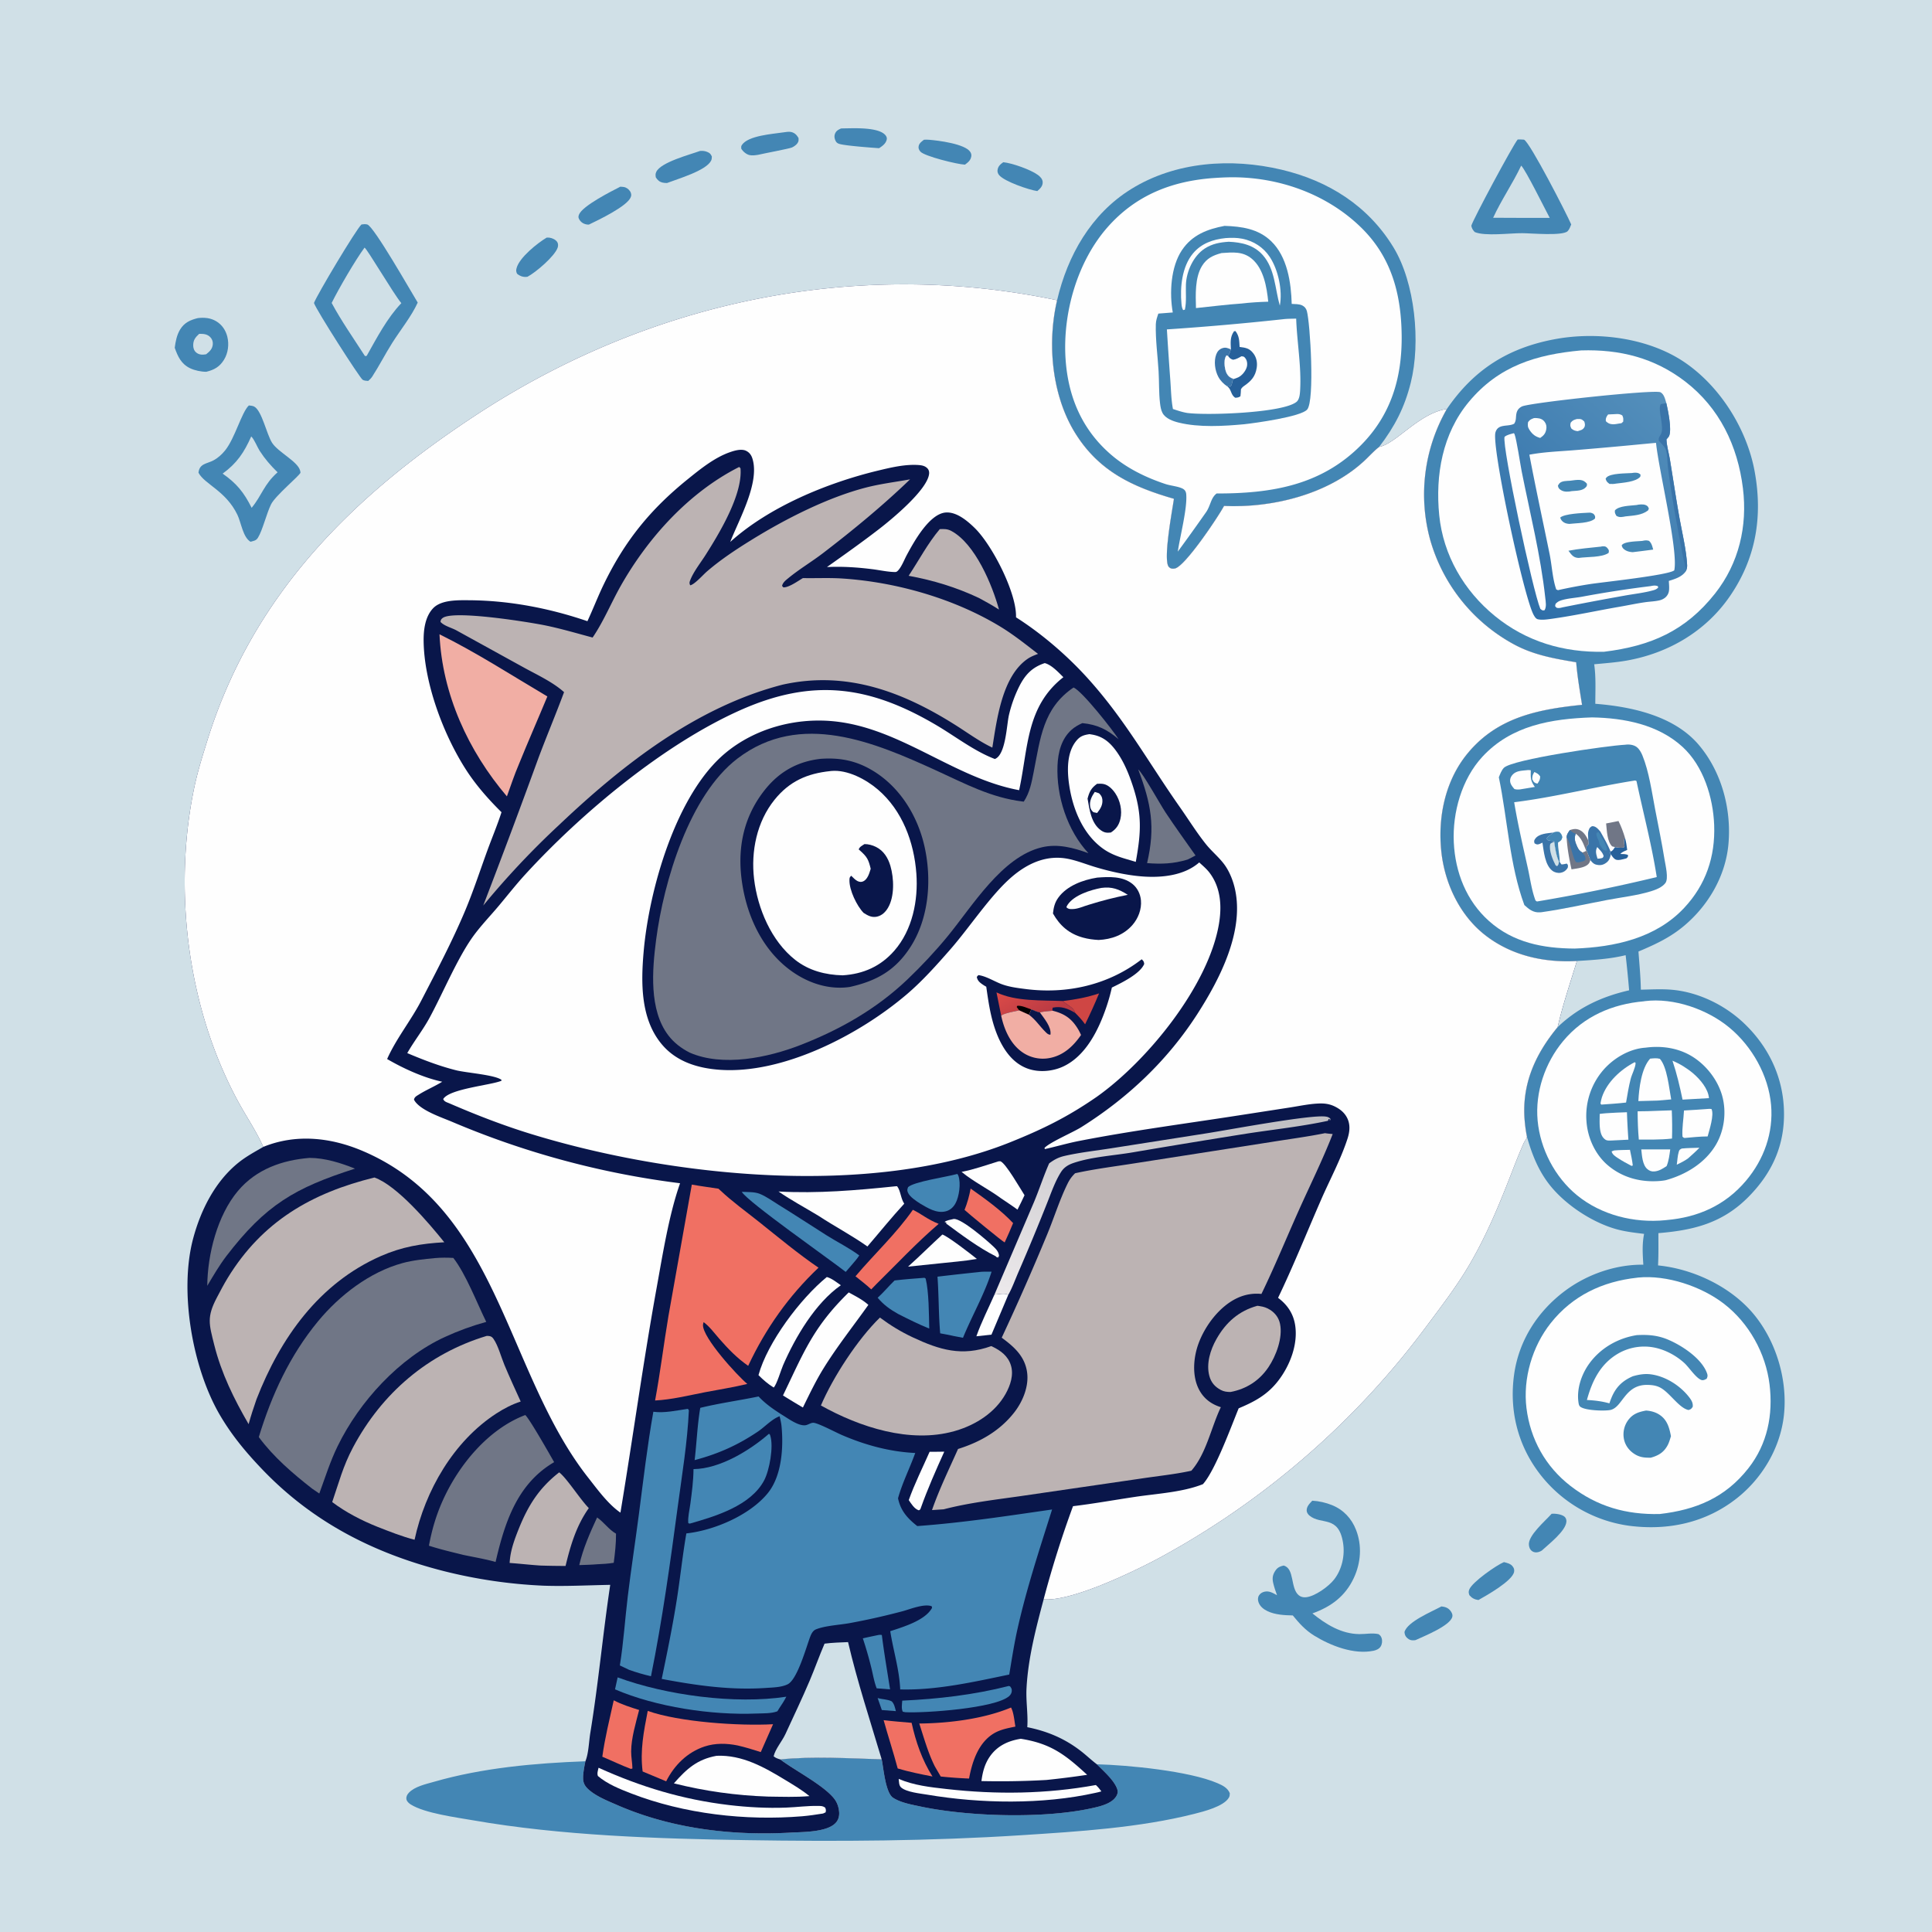 <svg version="1.1" xmlns="http://www.w3.org/2000/svg" style="display: block;" viewBox="0 0 2048 2048" width="1024" height="1024">
<defs>
	<linearGradient id="Gradient1" gradientUnits="userSpaceOnUse" x1="1602.48" y1="629.369" x2="1773.41" y2="431.444">
		<stop class="stop0" offset="0" stop-opacity="1" stop-color="rgb(47,111,169)"/>
		<stop class="stop1" offset="1" stop-opacity="1" stop-color="rgb(84,143,187)"/>
	</linearGradient>
	<linearGradient id="Gradient2" gradientUnits="userSpaceOnUse" x1="1254.54" y1="1155.73" x2="1207.69" y2="1400.08">
		<stop class="stop0" offset="0" stop-opacity="1" stop-color="rgb(191,190,194)"/>
		<stop class="stop1" offset="1" stop-opacity="1" stop-color="rgb(236,233,235)"/>
	</linearGradient>
	<linearGradient id="Gradient3" gradientUnits="userSpaceOnUse" x1="1101.49" y1="1080.27" x2="1079.98" y2="1042.92">
		<stop class="stop0" offset="0" stop-opacity="1" stop-color="rgb(186,58,67)"/>
		<stop class="stop1" offset="1" stop-opacity="1" stop-color="rgb(217,74,72)"/>
	</linearGradient>
</defs>
<path transform="translate(0,0)" fill="rgb(208,224,231)" d="M 0 0 L 2048 0 L 2048 2048 L 0 2048 L 0 0 z"/>
<path transform="translate(0,0)" fill="rgb(67,134,180)" d="M 1063.52 171.964 C 1072.78 172.817 1092.72 179.899 1100.19 185.43 C 1102.71 187.299 1105.19 189.756 1105.29 193.119 C 1105.41 197.428 1102.52 199.996 1099.56 202.561 C 1090.39 201.185 1065.05 192.489 1059.19 185.731 C 1057.93 184.276 1057.15 182.312 1057.41 180.387 C 1057.94 176.327 1060.32 174.167 1063.52 171.964 z"/>
<path transform="translate(0,0)" fill="rgb(67,134,180)" d="M 1644.78 1604.68 C 1648.53 1604.28 1655.05 1605.15 1658.18 1607.51 C 1659.77 1608.71 1660.51 1610.68 1660.47 1612.63 C 1660.23 1622.75 1641.4 1637.08 1634.35 1643.68 C 1632.87 1644.48 1632.58 1644.74 1630.99 1645.2 C 1628.48 1645.92 1626.04 1645.77 1623.89 1644.14 C 1621.76 1642.54 1621.01 1640.38 1620.71 1637.82 C 1619.55 1627.83 1637.94 1612.41 1644.78 1604.68 z"/>
<path transform="translate(0,0)" fill="rgb(67,134,180)" d="M 891.509 136.179 A 103.199 103.199 0 0 1 895.046 136.083 C 905.52 135.959 932.015 134.599 938.852 143.63 C 939.757 144.825 940.3 146.281 939.997 147.758 C 939.082 152.208 935.427 154.756 931.861 157.088 C 923.455 156.522 897.56 154.575 890.47 152.752 C 887.94 152.102 886.507 151.181 885.474 148.695 C 884.48 146.303 884.215 143.94 885.254 141.515 C 886.538 138.52 888.767 137.485 891.509 136.179 z"/>
<path transform="translate(0,0)" fill="rgb(67,134,180)" d="M 579.488 251.878 C 580.529 251.858 581.458 251.807 582.507 251.948 C 585.472 252.347 589.159 254.082 590.763 256.68 C 591.77 258.312 591.767 260.603 591.18 262.392 C 588.177 271.54 567.911 288.79 559.145 293.387 C 558.641 293.436 558.139 293.498 557.633 293.533 C 554.191 293.771 550.695 292.441 548.123 290.214 C 547.04 287.978 546.957 286.737 547.576 284.297 C 550.445 272.98 569.986 257.513 579.488 251.878 z"/>
<path transform="translate(0,0)" fill="rgb(67,134,180)" d="M 1594.24 1655.9 C 1597.23 1656.63 1601.01 1657.52 1603.11 1660 C 1604.71 1661.9 1605.46 1663.62 1605.02 1666.16 C 1603.32 1675.88 1575.59 1691.34 1567.18 1696.11 C 1563.11 1695.57 1560.29 1694.07 1557.63 1690.99 C 1556.75 1688.59 1556.54 1687.27 1557.54 1684.83 C 1560.78 1676.95 1586.15 1659.21 1594.24 1655.9 z"/>
<path transform="translate(0,0)" fill="rgb(67,134,180)" d="M 979.469 148.114 C 981.342 148.012 983.181 148.024 985.054 148.175 C 994.545 148.935 1023.19 152.485 1028.59 161.142 C 1029.43 162.502 1029.88 164.047 1029.63 165.623 C 1028.95 170.002 1026.23 172.061 1022.9 174.539 C 1015.17 174.303 979.53 165.563 975.563 160.602 C 974.07 158.735 973.283 157.071 973.854 154.661 C 974.565 151.661 977.171 149.862 979.469 148.114 z"/>
<path transform="translate(0,0)" fill="rgb(67,134,180)" d="M 1527.97 1702.87 C 1531.73 1703.29 1534.87 1704.2 1537.35 1707.28 C 1538.83 1709.11 1540.08 1711.42 1539.52 1713.83 C 1537.29 1723.42 1509.24 1734.51 1500.55 1738.57 C 1500.01 1738.65 1499.47 1738.76 1498.92 1738.8 C 1495.97 1738.98 1494.15 1738.49 1491.86 1736.51 C 1489.7 1734.66 1489.01 1732.7 1488.79 1729.92 C 1492.24 1718.82 1517.51 1708.58 1527.97 1702.87 z"/>
<path transform="translate(0,0)" fill="rgb(67,134,180)" d="M 830.276 140.332 C 832.807 140.027 836.216 139.301 838.713 139.922 C 842.534 140.872 844.455 142.997 846.447 146.22 C 846.595 148.905 846.769 149.793 845.118 152.101 C 843.875 153.839 841.426 155.44 839.537 156.321 C 836.723 157.633 809.16 162.76 803.563 164.118 C 800.602 164.56 797.518 165.039 794.554 164.408 C 791.133 163.679 787.455 160.52 785.759 157.555 C 785.735 155.718 785.422 155.185 786.502 153.591 C 793.233 143.655 819.141 142.052 830.276 140.332 z"/>
<path transform="translate(0,0)" fill="rgb(67,134,180)" d="M 657.604 197.887 C 659.302 197.991 661.433 198.097 663.021 198.711 C 665.381 199.623 667.985 202.029 668.756 204.556 C 669.319 206.406 669.257 207.306 668.584 209.071 C 664.939 218.638 634.04 233.388 624.226 238.088 C 623.847 238.082 623.468 238.098 623.09 238.069 C 619.419 237.79 616.204 236.116 614.231 232.905 C 612.989 230.883 612.888 229.716 613.746 227.499 C 617.313 218.271 648.126 202.711 657.604 197.887 z"/>
<path transform="translate(0,0)" fill="rgb(67,134,180)" d="M 742.049 160.006 C 744.791 159.822 746.775 159.915 749.371 160.91 C 752.308 162.036 753.379 163.084 754.604 165.95 C 754.55 167.546 754.484 168.965 753.739 170.422 C 748.345 180.978 718.517 189.58 707.096 193.995 C 705.515 193.972 704.007 193.929 702.458 193.57 C 699.012 192.772 697.048 190.914 695.188 188.043 C 694.885 185.594 694.6 184.532 695.67 182.219 C 700.434 171.919 731.433 163.924 742.049 160.006 z"/>
<path transform="translate(0,0)" fill="rgb(67,134,180)" d="M 209.757 337.181 C 216.661 336.415 223.09 336.902 229.213 340.545 C 235.244 344.133 239.234 350.016 240.932 356.768 C 242.988 364.944 241.879 374.184 237.421 381.4 C 232.812 388.859 227.004 392.095 218.684 394.094 C 213.288 394.136 206.419 392.706 201.569 390.378 C 192.075 385.821 188.544 378.022 185.23 368.686 C 186.045 362.119 187.455 354.931 190.959 349.242 C 195.459 341.936 201.716 339.166 209.757 337.181 z"/>
<path transform="translate(0,0)" fill="rgb(208,224,231)" d="M 211.088 353.931 C 211.577 353.914 212.066 353.883 212.555 353.881 C 216.554 353.866 220.18 354.483 223.018 357.527 C 224.889 359.534 225.807 362.12 225.59 364.857 C 225.191 369.888 222.27 372.585 218.52 375.547 C 214.797 376.22 211.251 376.262 208.122 373.778 C 205.683 371.842 204.738 368.822 204.799 365.813 C 204.911 360.288 207.189 357.563 211.088 353.931 z"/>
<path transform="translate(0,0)" fill="rgb(67,134,180)" d="M 1391.07 1590.81 C 1398 1591.15 1405.46 1592.85 1411.91 1595.46 C 1424.04 1600.36 1432.73 1609.58 1437.46 1621.73 C 1443.96 1638.44 1442.6 1656.72 1435.06 1672.81 C 1426.01 1692.12 1410.96 1703.22 1391.22 1710.28 C 1405.57 1721.91 1421.92 1732.01 1440.94 1732.22 C 1447.72 1732.3 1454.67 1730.75 1461.33 1732.27 C 1463.1 1733.65 1463.76 1734.17 1464.54 1736.38 C 1465.51 1739.11 1465.14 1742.78 1463.63 1745.25 C 1461.95 1747.99 1458.9 1749.27 1455.89 1749.89 C 1435.04 1754.17 1410.48 1744.54 1393.11 1733.83 C 1383.91 1728.19 1377.15 1720.71 1370.41 1712.43 C 1361.67 1712.25 1351.77 1711.74 1343.75 1707.96 C 1339.53 1705.97 1335.56 1702.9 1334.05 1698.32 C 1333.26 1695.94 1333.23 1693.43 1334.57 1691.22 C 1335.87 1689.07 1338.09 1687.79 1340.49 1687.25 C 1345.56 1686.12 1349.42 1688.75 1353.71 1690.99 C 1352.18 1686.81 1350.69 1682.56 1349.68 1678.22 C 1348.46 1672.96 1348.99 1669.3 1352.06 1664.79 C 1354.27 1661.55 1356.99 1660.36 1360.68 1659.54 C 1372.5 1662.55 1367.63 1683.35 1376.65 1690.99 C 1378.74 1692.75 1381.4 1693.39 1384.07 1693.19 C 1393.68 1692.47 1408.52 1681.72 1414.35 1674.17 C 1422.6 1663.47 1425.81 1648.77 1423.7 1635.5 C 1418.96 1605.68 1400.51 1616.96 1388.04 1606.55 C 1386.56 1605.32 1385.23 1603.36 1385.14 1601.41 C 1384.93 1596.92 1388.23 1593.85 1391.07 1590.81 z"/>
<path transform="translate(0,0)" fill="rgb(67,134,180)" d="M 1608.81 147.869 C 1611.07 147.733 1613.29 147.901 1615.55 148.044 C 1621.94 151.126 1660.54 226.295 1665.56 237.934 C 1664.58 240.254 1663.56 243.324 1661.72 245.09 C 1656.26 250.315 1622.98 247.214 1613.75 247.185 C 1600.89 247.047 1574.13 250.661 1563.27 245.974 C 1561.17 243.634 1560.36 242.502 1559.64 239.323 C 1561.45 232.671 1603.73 153.832 1608.81 147.869 z"/>
<path transform="translate(0,0)" fill="rgb(208,224,231)" d="M 1612.51 175.562 C 1617 179.594 1637.75 221.628 1642.78 230.965 L 1613.5 230.957 L 1582.8 230.832 C 1591.48 211.882 1603.56 194.518 1612.51 175.562 z"/>
<path transform="translate(0,0)" fill="rgb(67,134,180)" d="M 263.816 429.781 C 265.544 429.988 267.911 430.126 269.486 430.988 C 277.699 435.485 282.64 460.544 288.51 469.524 C 294.982 479.427 315.232 488.935 318.058 498.589 C 318.183 499.015 318.591 500.765 318.523 501.031 C 317.742 504.084 291.834 525.407 287.299 534.672 C 282.435 544.608 278.329 562.233 273.351 570.129 C 271.412 573.205 268.821 573.353 265.565 574.283 C 257.501 569.565 255.694 554.042 251.612 545.607 C 239.285 520.137 216.731 513.27 210.405 501.1 C 211.424 491.215 219.189 491.791 226.273 488.013 C 231.136 485.419 235.16 481.731 238.616 477.468 C 249.106 464.525 256.08 437.034 263.816 429.781 z"/>
<path transform="translate(0,0)" fill="rgb(208,224,231)" d="M 266.313 462.656 C 269.655 465.782 272.586 473.751 275.262 477.894 C 280.857 486.555 286.866 493.456 294.241 500.668 C 279.661 513.538 277.737 524.976 266.748 538.307 C 258.658 522.116 250.893 512.447 236.005 502.058 C 251.204 490.966 258.684 479.753 266.313 462.656 z"/>
<path transform="translate(0,0)" fill="rgb(67,134,180)" d="M 383.191 237.941 C 385.422 237.683 387.087 237.386 389.299 237.946 C 396.243 239.706 435.535 308.916 442.799 320.747 C 436.317 335.114 424.436 349.82 415.823 363.435 C 408.443 375.103 402.139 387.51 394.675 399.063 C 393.449 400.961 392.01 402.327 390.324 403.802 C 388.344 403.654 386.158 403.656 384.41 402.566 C 381.338 400.649 335.425 328.962 332.823 321.179 C 336.019 312.542 377.42 243.186 383.191 237.941 z"/>
<path transform="translate(0,0)" fill="rgb(208,224,231)" d="M 386.439 262.466 C 389.459 264.241 417.2 311.563 425.427 321.367 C 410.434 337.046 399.5 358.047 388.891 376.887 C 387.945 377.734 388.582 377.401 386.775 377.304 C 374.93 358.902 361.935 340.402 351.573 321.153 C 359.125 305.847 376.628 275.799 386.439 262.466 z"/>
<path transform="translate(0,0)" fill="rgb(67,134,180)" d="M 827.125 1865.08 C 862.261 1861.52 899.32 1863.96 934.621 1864.97 C 936.636 1874.61 938.649 1900.39 946.676 1905.66 C 954.69 1910.92 965.937 1912.87 975.169 1914.84 C 1027.32 1925.98 1110.86 1928.33 1162.4 1915.62 C 1169.64 1913.83 1179 1910.91 1183.19 1904.26 C 1184.66 1901.92 1185.23 1899.43 1184.36 1896.73 C 1181.36 1887.34 1169.58 1877.25 1162.73 1870.21 C 1196.24 1871.07 1260.61 1877.38 1290.44 1890.17 C 1295.87 1892.5 1301.37 1895.16 1303.66 1900.93 C 1303.49 1903.02 1303.66 1903.94 1302.53 1905.79 C 1296.89 1914.99 1275.96 1920.25 1266.01 1922.77 C 1207.91 1937.5 1142.87 1941.52 1083.1 1945.37 C 985.883 1951.64 888.955 1952.17 791.591 1950.63 C 697.103 1949.14 594.553 1945.86 501.361 1929.58 C 483.529 1926.47 450.188 1922.14 435.332 1912.76 C 433.406 1911.54 431.095 1909.48 430.803 1907.11 C 430.474 1904.43 431.551 1902.39 433.325 1900.47 C 439.532 1893.77 451.391 1891.26 459.91 1888.81 C 511.417 1873.94 567.109 1868.98 620.542 1867.03 C 619.416 1872.67 618.114 1879.03 618.111 1884.79 C 618.109 1889.71 619.826 1893.14 623.399 1896.46 C 631.58 1904.06 643.793 1908.87 653.975 1913.31 C 711.666 1938.5 775.882 1946.14 838.293 1942.64 C 851.376 1941.91 877.654 1942.32 886.405 1931.71 C 889.298 1928.2 889.98 1923.82 889.376 1919.4 C 888.71 1914.54 887.108 1910.13 884.003 1906.31 C 872.435 1892.05 842.938 1876.99 827.125 1865.08 z"/>
<path transform="translate(0,0)" fill="rgb(67,134,180)" d="M 1120.56 318.269 C 1131.74 270.707 1156.49 226.961 1198.75 200.618 C 1245.99 171.172 1305.21 167.248 1358.53 179.884 C 1408.18 191.651 1450.17 218.063 1477.07 262.099 C 1500.14 299.885 1506.1 363.197 1495.47 405.665 C 1488.85 432.132 1478.5 452.099 1461.97 473.728 C 1456.14 478.234 1450.81 484.33 1445.32 489.337 C 1407 524.318 1348.38 538.601 1297.55 536.307 C 1291.44 547.746 1255.88 601.004 1245.27 602.664 C 1242.76 603.057 1240.99 602.917 1239.11 601.055 C 1232.48 594.495 1242.77 540.284 1244.42 528.755 C 1200.61 516.123 1165.2 499.785 1140.01 459.516 C 1114.87 419.314 1109.85 363.92 1120.56 318.269 z"/>
<path transform="translate(0,0)" fill="rgb(254,254,254)" d="M 1288.87 188.567 A 324.148 324.148 0 0 1 1303.66 187.93 C 1354.67 187.273 1406.09 205.305 1442.8 241.14 C 1475.19 272.761 1485.45 312.174 1485.83 356.198 C 1486.2 400.858 1474.43 440.029 1442.44 472.161 C 1400.01 514.777 1347.17 523.189 1289.64 523.107 C 1289.56 523.187 1289.48 523.275 1289.39 523.347 C 1283.14 528.239 1283.33 536.648 1277.82 543.871 A 2180.71 2180.71 0 0 1 1248.52 584.729 C 1250.95 568.198 1258.62 539.217 1257.47 524.136 C 1257.25 521.228 1256.14 519.213 1253.49 517.895 C 1248.65 515.493 1240.94 514.911 1235.54 513.126 C 1214.73 506.248 1194.57 496.405 1177.87 482.052 C 1147.05 455.568 1132.23 420.727 1129.55 380.593 C 1126.33 332.283 1141.82 277.418 1174.1 240.808 C 1204.56 206.266 1243.57 191.356 1288.87 188.567 z"/>
<path transform="translate(0,0)" fill="rgb(67,134,180)" d="M 1298.09 239.431 C 1316.16 240.061 1333.64 242.421 1347.41 255.608 C 1364.62 272.092 1368.66 299.53 1369.26 322.148 C 1372.72 322.36 1377.36 322.181 1380.51 323.807 C 1382.97 325.074 1384.57 327.043 1385.31 329.662 C 1388.86 342.362 1393.77 424.305 1385.72 434.053 C 1379.35 441.769 1330.59 448.428 1318.93 449.706 C 1296.91 451.753 1270.98 453.294 1249.44 447.966 C 1243.34 446.457 1235.49 443.685 1232.31 437.764 C 1230.66 434.672 1230.09 430.885 1229.68 427.445 C 1228.36 416.317 1228.83 404.722 1228.15 393.492 C 1227.17 377.1 1224.79 360.022 1225.22 343.649 C 1225.33 339.744 1226.64 336.085 1227.89 332.426 L 1243.19 331.229 C 1239.53 310.783 1241 282.804 1252.99 265.041 C 1263.86 248.942 1279.83 242.919 1298.09 239.431 z"/>
<path transform="translate(0,0)" fill="rgb(254,254,254)" d="M 1299.2 252.378 C 1305.23 251.96 1310.96 251.885 1316.93 253.075 C 1328.95 255.466 1339.27 262.176 1346.04 272.414 C 1355.03 286.012 1359.71 308.031 1356.66 323.995 C 1351.5 306.097 1351.62 285.147 1338.63 270.429 C 1329.19 259.727 1316.12 256.836 1302.5 256.266 C 1293.28 256.856 1285.04 258.321 1277.12 263.444 C 1265.15 271.185 1257.64 287.556 1257.12 301.69 C 1256.8 310.516 1257.91 319.545 1256.02 328.242 L 1254.16 328.731 C 1252.97 326.616 1252.67 324.532 1252.43 322.143 C 1250.73 304.634 1252.94 282.562 1264.64 268.614 C 1273.59 257.941 1285.81 253.771 1299.2 252.378 z"/>
<path transform="translate(0,0)" fill="rgb(254,254,254)" d="M 1294.95 268.235 C 1306.67 267.469 1317.36 266.237 1327.03 274.328 C 1339.61 284.847 1342.81 304.398 1344.39 319.803 C 1334.87 320.087 1325.56 320.628 1316.1 321.746 C 1300 322.844 1283.85 324.931 1267.78 326.572 C 1267.4 312.54 1266.56 294.374 1274.13 281.981 C 1279.2 273.685 1285.98 270.607 1294.95 268.235 z"/>
<path transform="translate(0,0)" fill="rgb(254,254,254)" d="M 1359.83 338.42 C 1364.47 337.807 1369.32 337.911 1374 337.747 C 1374.88 362.832 1379.65 388.663 1378.19 413.764 C 1377.96 417.649 1377.54 423.414 1374.33 426.017 C 1359.73 437.839 1279.17 440.508 1258.54 437.752 C 1253.31 436.908 1248.39 435.213 1243.37 433.568 C 1241.5 423.819 1241.34 413.412 1240.62 403.502 A 4512.51 4512.51 0 0 1 1236.95 349.185 A 2980.02 2980.02 0 0 0 1359.83 338.42 z"/>
<path transform="translate(0,0)" fill="rgb(58,116,169)" d="M 1300.93 409.567 C 1297.11 407.056 1293.6 403.469 1291.45 399.418 C 1287.85 392.661 1286.52 382.891 1289.29 375.619 C 1290.48 372.476 1292.48 370.213 1295.74 369.087 C 1299.23 367.882 1301.59 368.998 1304.8 370.405 C 1303.98 372.931 1303.22 375.072 1301.77 377.333 L 1300.21 376.7 C 1297.84 379.482 1297.86 384.376 1298.21 387.857 C 1298.6 391.81 1299.77 396.378 1302.88 399.119 C 1304.26 400.335 1306.05 401.109 1307.74 401.757 C 1305.17 404.479 1307.01 407.669 1303.95 410.003 L 1302.11 408.762 L 1300.93 409.567 z"/>
<path transform="translate(0,0)" fill="rgb(38,96,154)" d="M 1304.8 370.405 C 1304.54 363.068 1303.72 357.476 1308.07 351.175 L 1309.65 350.961 C 1313.78 356.357 1313.64 361.286 1314.04 367.765 C 1320.58 368.58 1324.53 369.219 1328.67 374.665 C 1332.02 379.07 1332.99 384.47 1332.17 389.872 C 1330.74 399.191 1326.18 403.985 1318.88 409.052 C 1317.34 410.119 1316.42 411.001 1315.46 412.663 C 1315.36 415.157 1315.24 417.572 1314.91 420.051 C 1312.86 421.443 1312.04 421.408 1309.53 421.655 C 1304.47 418.799 1305.55 412.617 1300.93 409.567 L 1302.11 408.762 L 1303.95 410.003 C 1307.01 407.669 1305.17 404.479 1307.74 401.757 C 1306.05 401.109 1304.26 400.335 1302.88 399.119 C 1299.77 396.378 1298.6 391.81 1298.21 387.857 C 1297.86 384.376 1297.84 379.482 1300.21 376.7 L 1301.77 377.333 C 1303.22 375.072 1303.98 372.931 1304.8 370.405 z"/>
<path transform="translate(0,0)" fill="rgb(254,254,254)" d="M 1307.74 401.757 C 1306.05 401.109 1304.26 400.335 1302.88 399.119 C 1299.77 396.378 1298.6 391.81 1298.21 387.857 C 1297.86 384.376 1297.84 379.482 1300.21 376.7 L 1301.77 377.333 C 1303.8 379.844 1304.09 380.314 1307.11 381.359 C 1310.5 380.879 1312.99 379.341 1315.95 377.686 C 1318.32 377.849 1318.77 377.891 1320.31 379.967 C 1322.18 382.495 1322.49 386.435 1321.56 389.348 C 1320.21 393.587 1316.59 398.083 1312.54 400.015 C 1311.01 400.745 1309.36 401.256 1307.74 401.757 z"/>
<path transform="translate(0,0)" fill="rgb(67,134,180)" d="M 1533.77 433.502 C 1562.26 391.915 1598.42 368.792 1648.39 359.519 C 1693.31 351.18 1747.87 358.08 1786.21 384.376 C 1823.77 410.14 1851.8 455.052 1859.99 499.662 C 1868.79 547.614 1861.36 591.976 1833.63 632.191 C 1808.03 669.32 1768.67 692.335 1724.57 700.197 C 1713.13 702.237 1701.47 703.049 1689.9 704.161 C 1691.9 717.806 1691.09 732.263 1691.09 746.046 C 1729.36 749.041 1774.61 758.769 1800.74 789.558 C 1824.95 818.072 1835.45 857.418 1832.25 894.388 C 1829.31 928.442 1811.01 959.768 1785.08 981.51 C 1770.16 994.015 1754.56 1001.15 1736.84 1008.66 C 1737.83 1022.1 1739.14 1035.63 1739.37 1049.11 C 1750.2 1048.9 1761.34 1048.23 1772.14 1049.17 C 1800.29 1051.61 1828.45 1065.39 1848.79 1084.77 C 1875.14 1109.88 1890.52 1142.44 1891.11 1178.99 C 1891.68 1214.49 1878.39 1243.46 1853.59 1268.61 C 1826.22 1296.39 1795.64 1304.1 1757.97 1307.17 C 1757.95 1318.55 1758.21 1330.02 1757.58 1341.39 C 1795.38 1345.14 1835.74 1364.38 1859.87 1394.16 C 1883.33 1423.1 1895.2 1463.93 1890.94 1500.92 C 1886.99 1535.16 1867.94 1567.13 1840.95 1588.36 C 1808.05 1614.24 1768.23 1622.69 1727.06 1617.39 A 144.113 144.113 0 0 1 1631.89 1561.93 C 1608.7 1531.55 1599.75 1494.7 1605.03 1456.99 C 1610.09 1420.79 1630.17 1389.72 1659.36 1368.07 C 1682.77 1350.72 1712.82 1340.29 1742 1340.63 C 1741.29 1329.4 1740.58 1319.12 1742.81 1307.97 C 1732.49 1306.7 1722.19 1305.56 1712.17 1302.63 C 1686.57 1295.12 1658.43 1276.39 1642.08 1255.25 C 1630.44 1240.21 1623.87 1223.29 1618.67 1205.19 A 155.409 155.409 0 0 1 1616.37 1189.47 C 1612.54 1150.63 1626.82 1118.21 1651.17 1088.77 C 1656.47 1065.42 1664.62 1041.68 1671.55 1018.7 C 1636.28 1020.65 1601.2 1012.77 1573.24 990.42 C 1547.13 969.54 1531.6 936.348 1527.95 903.46 C 1523.89 866.85 1531.72 828.008 1555.34 799.086 C 1586.87 760.487 1630.05 751.939 1677.04 747.148 C 1674.65 732.069 1672.08 717.273 1670.83 702.036 C 1647.11 698.074 1624.77 694.193 1603.45 682.272 A 182.896 182.896 0 0 1 1516.06 572.235 A 181.814 181.814 0 0 1 1533.77 433.502 z"/>
<path transform="translate(0,0)" fill="rgb(208,224,231)" d="M 1671.55 1018.7 C 1688.9 1017.63 1706.31 1016.67 1723.24 1012.53 A 1173.99 1173.99 0 0 1 1726.95 1049.78 C 1698 1056.39 1672.74 1068.05 1651.17 1088.77 C 1656.47 1065.42 1664.62 1041.68 1671.55 1018.7 z"/>
<path transform="translate(0,0)" fill="rgb(254,254,254)" d="M 1742.71 1061.41 C 1742.96 1061.35 1743.2 1061.28 1743.45 1061.25 C 1774.25 1057.36 1809.94 1069.9 1833.47 1089.5 C 1857.39 1109.43 1874.69 1140.14 1877.42 1171.33 C 1880 1200.86 1869.86 1229.07 1850.86 1251.59 C 1828.96 1277.56 1800.24 1290.38 1766.75 1293.3 L 1765.16 1293.47 C 1732.25 1296.7 1697.29 1288.02 1671.55 1266.89 C 1648.16 1247.69 1632.74 1217.93 1629.95 1187.88 C 1627.16 1157.83 1637.76 1126.67 1657.01 1103.57 C 1678.87 1077.33 1709.2 1064.29 1742.71 1061.41 z"/>
<path transform="translate(0,0)" fill="rgb(67,134,180)" d="M 1744.4 1110.57 C 1760.53 1108.39 1777.3 1110.57 1791.6 1118.62 C 1807.48 1127.55 1820.66 1143.98 1825.57 1161.55 C 1830.28 1178.43 1827.97 1197.85 1819.19 1213.04 C 1807.84 1232.66 1787.15 1245.19 1765.78 1251.04 A 51.305 51.305 0 0 1 1759.99 1251.84 C 1739.8 1253.57 1720.25 1248.61 1704.58 1235.42 C 1691.14 1224.11 1683.05 1206.46 1681.76 1189.06 A 74.329 74.329 0 0 1 1699.88 1133.93 C 1710.83 1121.47 1727.59 1111.61 1744.4 1110.57 z"/>
<path transform="translate(0,0)" fill="rgb(254,254,254)" d="M 1782.78 1217.49 C 1788.94 1216.87 1795.27 1216.87 1801.46 1216.66 C 1797.66 1220.67 1793.47 1224.29 1789.36 1227.98 C 1785.6 1230.71 1781.61 1232.62 1777.44 1234.62 C 1778.14 1230.19 1778.24 1225.31 1779.53 1221.04 C 1780.27 1218.62 1780.66 1218.61 1782.78 1217.49 z"/>
<path transform="translate(0,0)" fill="rgb(254,254,254)" d="M 1711.04 1219.53 C 1716.59 1219.01 1722.24 1219.04 1727.82 1218.87 C 1728.94 1224.36 1730.22 1229.85 1730.82 1235.42 L 1729.55 1235.93 C 1724.65 1233.37 1719.82 1230.78 1715.2 1227.72 C 1712.44 1225.9 1709.07 1223.87 1708.38 1220.51 L 1711.04 1219.53 z"/>
<path transform="translate(0,0)" fill="rgb(254,254,254)" d="M 1739.82 1218.44 L 1770.51 1218.44 C 1769.7 1224.41 1769.01 1230.47 1766.7 1236.07 C 1762.79 1238.73 1758.93 1241.2 1754.11 1241.74 C 1750.94 1242.09 1748.57 1241.28 1746.18 1239.22 C 1741 1234.72 1740.54 1224.83 1739.82 1218.44 z"/>
<path transform="translate(0,0)" fill="rgb(254,254,254)" d="M 1772.89 1124.4 C 1780.73 1127.66 1788.41 1132.38 1794.88 1137.89 C 1802.15 1144.09 1810.82 1154.19 1811.57 1164.07 L 1783.57 1165.65 C 1780.64 1151.6 1777.48 1138.01 1772.89 1124.4 z"/>
<path transform="translate(0,0)" fill="rgb(254,254,254)" d="M 1713.75 1179.43 L 1724.62 1179.01 A 809.973 809.973 0 0 0 1726.17 1208.11 L 1709.81 1208.92 A 86.952 86.952 0 0 1 1707.03 1209.03 C 1703.65 1209.09 1702.23 1208.92 1699.84 1206.36 C 1694.54 1200.7 1695.82 1187.97 1695.73 1180.82 C 1701.62 1179.94 1707.8 1179.82 1713.75 1179.43 z"/>
<path transform="translate(0,0)" fill="rgb(254,254,254)" d="M 1812.04 1175.42 L 1814.23 1175.58 C 1817.38 1181.71 1811.85 1198.21 1810.17 1204.67 C 1802.04 1204.68 1793.86 1205.62 1785.77 1206.3 C 1784.38 1205.97 1785.2 1206.28 1783.52 1204.95 C 1782.84 1195.95 1784.67 1186.26 1785.1 1177.17 C 1794.08 1176.77 1803.07 1176.01 1812.04 1175.42 z"/>
<path transform="translate(0,0)" fill="rgb(254,254,254)" d="M 1732.94 1125.93 L 1733.82 1126.88 C 1733.52 1132.2 1730.01 1138.28 1728.62 1143.57 C 1726.47 1151.82 1725.16 1160.36 1723.69 1168.75 C 1714.94 1169.79 1706.12 1170.29 1697.34 1170.93 L 1696.57 1169.64 C 1696.98 1167.46 1697.4 1165.23 1698.1 1163.12 C 1703.45 1146.98 1718.26 1133.45 1732.94 1125.93 z"/>
<path transform="translate(0,0)" fill="rgb(254,254,254)" d="M 1757.02 1177.5 L 1772.15 1176.99 C 1772.59 1187.02 1772.71 1196.88 1772.4 1206.92 C 1765.83 1207.73 1759.25 1207.83 1752.64 1208 L 1737.22 1208.02 C 1736.31 1197.98 1736.01 1188.12 1735.95 1178.04 C 1742.98 1178.11 1750 1177.77 1757.02 1177.5 z"/>
<path transform="translate(0,0)" fill="rgb(254,254,254)" d="M 1749.2 1122.21 C 1752.8 1121.88 1756 1121.42 1759.53 1122.39 C 1767.36 1131.13 1769.3 1153.79 1771.53 1165.42 L 1757.25 1166.65 L 1736.73 1167.21 C 1737.39 1153.77 1739.89 1132.5 1749.2 1122.21 z"/>
<path transform="translate(0,0)" fill="rgb(254,254,254)" d="M 1735.46 1354.4 C 1735.83 1354.35 1736.19 1354.28 1736.56 1354.25 C 1766.91 1351.3 1803.57 1363.59 1827.5 1382.07 C 1853.95 1402.49 1871.74 1434.48 1875.79 1467.55 C 1879.72 1499.62 1873.58 1530.68 1853.34 1556.44 C 1828.84 1587.62 1797.85 1600.48 1759.39 1604.92 C 1723.92 1605.74 1693.2 1597.1 1664.8 1575.16 C 1638.33 1554.72 1622.22 1525.67 1618.12 1492.62 C 1614.25 1461.3 1624.27 1427.24 1643.81 1402.59 C 1667.04 1373.3 1698.79 1358.43 1735.46 1354.4 z"/>
<path transform="translate(0,0)" fill="rgb(67,134,180)" d="M 1744.92 1495.24 C 1750.3 1495.62 1755.47 1497.05 1759.89 1500.21 C 1767.54 1505.68 1769.59 1513.74 1771.28 1522.41 C 1770.26 1525.67 1769.36 1529.07 1767.73 1532.09 C 1763.68 1539.62 1758.02 1542.93 1750 1545.2 C 1743.8 1545.32 1738.73 1544.99 1733.26 1541.69 C 1727.23 1538.06 1722.89 1532.49 1721.46 1525.53 A 25.561 25.561 0 0 1 1725.67 1505.75 C 1730.67 1498.79 1736.83 1496.73 1744.92 1495.24 z"/>
<path transform="translate(0,0)" fill="rgb(67,134,180)" d="M 1734.98 1415.3 C 1746.63 1414.65 1756.87 1415.38 1767.74 1419.88 C 1782.52 1426 1803.88 1439.93 1809.5 1455.7 C 1810.37 1458.14 1810.16 1459.24 1809.15 1461.54 C 1807.26 1462.47 1805.43 1463.61 1803.21 1462.72 C 1797.5 1460.41 1790.37 1449.35 1785.54 1444.93 C 1777.87 1437.9 1768.04 1432.32 1758.02 1429.51 A 55.256 55.256 0 0 0 1714.99 1435.01 C 1696.39 1445.96 1687.68 1464.02 1682.19 1484.06 C 1690.45 1484.45 1698.06 1485.39 1706.03 1487.61 A 87.401 87.401 0 0 1 1708.13 1481.93 C 1712.73 1470.6 1719.7 1463.67 1730.91 1458.87 C 1736.94 1457.13 1743.2 1456.04 1749.48 1456.79 C 1765.28 1458.7 1781.08 1468.72 1790.75 1481.32 C 1793.12 1484.41 1794.8 1487.31 1794.35 1491.3 C 1792.67 1493.6 1792.59 1493.8 1789.91 1494.67 C 1780.23 1492.76 1770.65 1477.27 1760.95 1471.5 C 1756.45 1468.83 1751.98 1468.19 1746.81 1468.05 C 1721.89 1467.35 1720.16 1492.48 1706.52 1494.74 C 1700.13 1495.8 1680.49 1495.26 1675.19 1491.21 C 1673.79 1490.14 1673.51 1488.34 1673.26 1486.68 C 1671.14 1472.4 1676.43 1456.76 1684.8 1445.3 C 1696.81 1428.85 1715.05 1418.49 1734.98 1415.3 z"/>
<path transform="translate(0,0)" fill="rgb(254,254,254)" d="M 1687.55 760.476 C 1721.55 761.076 1757.65 767.915 1783.62 791.778 C 1805.67 812.031 1815.98 845.304 1817.09 874.499 C 1818.36 908.115 1808.28 937.932 1785.12 962.587 C 1755.09 994.567 1711.49 1003.97 1669.26 1005.52 C 1635.68 1005.33 1604.11 999.265 1578.42 976.352 C 1554.43 954.956 1542.6 924.716 1541.08 892.983 C 1539.57 861.295 1549.53 825.855 1571.36 802.221 C 1602.05 769.005 1644.33 761.924 1687.55 760.476 z"/>
<path transform="translate(0,0)" fill="rgb(67,134,180)" d="M 1722.71 789.466 C 1726.57 788.821 1731.68 789.413 1734.86 791.813 C 1737.74 793.975 1739.74 797.612 1741.07 800.884 C 1748.01 817.949 1750.94 839.236 1754.41 857.34 C 1757.87 875.345 1761.61 893.354 1764.54 911.453 C 1765.49 917.357 1768.99 931.313 1765.37 936.079 C 1761.92 940.626 1755.43 943.119 1750.16 944.752 C 1735.38 949.329 1718.72 951.142 1703.48 954.054 C 1680.36 958.474 1657.56 963.64 1634.23 966.958 C 1633.62 967.01 1633 967.073 1632.38 967.114 C 1625.36 967.583 1620.79 963.929 1615.88 959.39 C 1600.2 917.095 1597.99 867.891 1588.83 823.952 C 1590.19 820.609 1591.57 816.713 1594.07 814.022 C 1602.49 804.957 1705.19 790.208 1722.71 789.466 z"/>
<path transform="translate(0,0)" fill="rgb(254,254,254)" d="M 1626.48 818.364 C 1629.23 819.655 1631.04 820.388 1632.67 823.115 C 1632.54 826.727 1631.74 827.6 1629.88 830.605 C 1629.23 830.509 1628.38 830.419 1627.79 830.153 C 1625.62 829.174 1625.26 827.922 1624.28 825.91 C 1624.24 822.491 1624.69 821.282 1626.48 818.364 z"/>
<path transform="translate(0,0)" fill="rgb(254,254,254)" d="M 1618.73 816.397 C 1620.16 816.157 1621.27 816.35 1622.7 816.527 C 1622.59 824.556 1622.19 827.359 1627.03 834.167 A 1285.92 1285.92 0 0 1 1611.23 836.807 C 1609 837.015 1607.49 837.001 1605.33 836.399 C 1603.17 833.859 1600.86 831.18 1600.79 827.639 C 1600.74 825.358 1601.65 823.297 1603.11 821.583 C 1607.08 816.898 1613.08 817.062 1618.73 816.397 z"/>
<path transform="translate(0,0)" fill="rgb(254,254,254)" d="M 1732.67 827.45 C 1733.77 827.289 1733.06 827.3 1734.75 827.924 C 1741.92 861.747 1750.92 895.558 1756.23 929.718 A 1822.03 1822.03 0 0 1 1629.23 955.627 L 1627.73 954.631 C 1623.65 943.942 1622.1 931.693 1619.63 920.527 C 1614.45 897.178 1608.97 874.009 1605.09 850.395 C 1648.11 845.032 1689.94 834.201 1732.67 827.45 z"/>
<path transform="translate(0,0)" fill="rgb(67,134,180)" d="M 1646.32 882.56 C 1649 881.637 1650.16 881.229 1653.02 881.91 C 1655.15 884.043 1655.43 884.526 1656.23 887.429 C 1655.23 891.006 1654.67 891.094 1651.57 893.119 C 1651.45 899.93 1653.32 906.756 1653.41 913.711 L 1652.53 913.399 C 1649.44 906.646 1648.62 899.565 1647.48 892.29 L 1647.64 891.824 L 1645.89 891.513 C 1644.46 891.387 1643.2 891.208 1641.8 890.85 C 1639.93 890.371 1640.72 890.821 1639.54 888.842 C 1640.35 887.407 1640.86 886.827 1642.22 885.832 C 1644.48 884.183 1643.04 885.393 1645.21 883.534 C 1645.58 883.214 1645.95 882.885 1646.32 882.56 z"/>
<path transform="translate(0,0)" fill="rgb(38,96,154)" d="M 1722.57 888.137 C 1723.73 892.411 1724.42 896.522 1724.91 900.921 C 1722.45 902.113 1719.34 903.082 1717.67 905.263 C 1720.6 905.358 1723.19 905.091 1725.85 906.451 C 1725.63 908.584 1725.65 908.485 1724.04 909.917 C 1720.97 910.658 1714.8 912.807 1711.96 910.776 C 1710.06 909.413 1708.91 907.617 1707.6 905.726 C 1706.56 903.638 1706.61 904.675 1707.24 902.633 C 1709.64 902.096 1710.53 899.888 1711.97 897.965 C 1714.6 898.365 1717.17 898.865 1719.83 898.602 C 1721.54 898.434 1720.98 898.59 1722.08 897.185 C 1721.74 894.573 1721.08 891.73 1722.01 889.193 C 1722.14 888.819 1722.38 888.489 1722.57 888.137 z"/>
<path transform="translate(0,0)" fill="rgb(112,118,134)" d="M 1702.54 872.905 L 1715.67 870.321 C 1718.59 876.179 1720.68 881.873 1722.57 888.137 C 1722.38 888.489 1722.14 888.819 1722.01 889.193 C 1721.08 891.73 1721.74 894.573 1722.08 897.185 C 1720.98 898.59 1721.54 898.434 1719.83 898.602 C 1717.17 898.865 1714.6 898.365 1711.97 897.965 L 1708.98 897.211 C 1703.53 892.187 1703.39 880.194 1702.54 872.905 z"/>
<path transform="translate(0,0)" fill="rgb(58,116,169)" d="M 1635.05 893.241 C 1634.2 893.656 1632.65 894.444 1631.8 894.727 C 1629.33 895.55 1628.82 895.117 1626.67 893.977 C 1626.14 891.727 1625.93 891.167 1627.4 889.114 C 1631.38 883.58 1640.23 883.357 1646.32 882.56 C 1645.95 882.885 1645.58 883.214 1645.21 883.534 C 1643.04 885.393 1644.48 884.183 1642.22 885.832 C 1640.86 886.827 1640.35 887.407 1639.54 888.842 C 1640.72 890.821 1639.93 890.371 1641.8 890.85 C 1643.2 891.208 1644.46 891.387 1645.89 891.513 L 1647.64 891.824 L 1647.48 892.29 C 1648.62 899.565 1649.44 906.646 1652.53 913.399 L 1653.41 913.711 C 1653.9 914.695 1654.6 915.481 1655.27 916.344 C 1656.7 916.295 1657.84 916.121 1659.25 915.784 C 1659.76 915.664 1660.26 915.53 1660.76 915.403 L 1662.02 916.812 C 1662.06 918.564 1662.38 919.161 1661.33 920.704 C 1659.68 923.121 1657.33 924.649 1654.43 925.154 C 1651.32 925.699 1647.93 924.895 1645.43 922.934 C 1637.63 916.806 1636.5 902.405 1635.05 893.241 z"/>
<path transform="translate(0,0)" fill="rgb(208,224,231)" d="M 1647.48 892.29 C 1648.62 899.565 1649.44 906.646 1652.53 913.399 C 1652.14 915.957 1652.48 916.302 1650.61 918.258 L 1648.95 917.199 C 1646.05 911.674 1641.77 901.434 1643.25 895.046 C 1643.59 893.608 1646.19 892.911 1647.48 892.29 z"/>
<path transform="translate(0,0)" fill="rgb(58,116,169)" d="M 1683.64 890.984 C 1683.58 889.663 1683.56 888.331 1683.48 887.012 C 1683.23 883.068 1683.35 881.159 1685.2 877.578 C 1686.46 876.614 1687.02 875.63 1688.71 875.822 C 1692.06 876.203 1694.38 879.143 1696.46 881.522 C 1700.27 888.424 1704.34 895.286 1707.24 902.633 C 1706.61 904.675 1706.56 903.638 1707.6 905.726 C 1706.33 910.511 1705.55 912.979 1701.11 915.576 C 1698.18 917.29 1695.08 917.335 1691.86 916.502 C 1689.15 915.803 1687.49 913.777 1685.8 911.703 A 567.108 567.108 0 0 1 1681.93 901.819 C 1681.87 901.343 1681.77 900.87 1681.74 900.391 C 1681.57 897.154 1681.8 897.045 1683.95 894.79 L 1683.64 890.984 z"/>
<path transform="translate(0,0)" fill="rgb(254,254,254)" d="M 1693.4 910.191 C 1692.15 905.705 1690.77 902.297 1693.12 897.915 C 1695.64 900.754 1699.04 903.743 1699.92 907.519 C 1698.79 909.567 1699.54 909.16 1697.66 909.701 C 1696.11 910.146 1694.98 910.215 1693.4 910.191 z"/>
<path transform="translate(0,0)" fill="rgb(67,134,180)" d="M 1694.52 881.822 C 1696.76 886.417 1704.37 896.961 1703.3 901.753 C 1700.94 901.679 1699.92 901.21 1698.38 899.309 C 1697.27 897.922 1696.38 896.233 1695.48 894.694 C 1695.29 890.249 1691.73 887.546 1692.32 883.076 L 1694.52 881.822 z"/>
<path transform="translate(0,0)" fill="rgb(112,118,134)" d="M 1664.05 879.975 C 1667.98 878.603 1671.26 878.13 1675.08 880.175 C 1679.26 882.416 1681.78 886.781 1683.64 890.984 L 1683.95 894.79 C 1681.8 897.045 1681.57 897.154 1681.74 900.391 C 1681.77 900.87 1681.87 901.343 1681.93 901.819 A 567.108 567.108 0 0 0 1685.8 911.703 C 1685.51 912.701 1685.32 913.519 1684.8 914.458 C 1681.79 919.911 1671.34 920.529 1665.87 921.569 C 1663.5 910.869 1661.28 898.952 1660.73 888.013 C 1660.56 884.671 1662.31 882.686 1664.05 879.975 z"/>
<path transform="translate(0,0)" fill="rgb(254,254,254)" d="M 1670.35 883.739 C 1676.71 888.217 1678.63 895.018 1681.45 901.958 C 1680.21 902.507 1678.62 903.427 1677.3 903.654 C 1674.24 901.966 1673.18 900.294 1671.74 897.137 C 1669.57 892.389 1668.44 888.659 1670.35 883.739 z"/>
<path transform="translate(0,0)" fill="rgb(58,116,169)" d="M 1664.05 879.975 C 1666.21 881.639 1667.67 883.001 1670.35 883.739 C 1668.44 888.659 1669.57 892.389 1671.74 897.137 C 1673.18 900.294 1674.24 901.966 1677.3 903.654 L 1677.44 904.253 C 1679.91 906.63 1680.5 907.567 1680.81 911.055 L 1679.13 912.668 C 1676.72 913.305 1673.5 914.608 1671.05 913.961 C 1667.94 913.14 1664.56 893.244 1661.71 889.295 C 1661.39 888.858 1661.05 888.44 1660.73 888.013 C 1660.56 884.671 1662.31 882.686 1664.05 879.975 z"/>
<path transform="translate(0,0)" fill="rgb(254,254,254)" d="M 1676 371.456 C 1716.89 370.137 1753.77 379.296 1786.44 404.452 C 1822.75 432.411 1842 472.53 1847.57 517.539 C 1852.54 557.687 1843.32 597.057 1818.13 629.027 C 1786.79 668.793 1749.89 684.846 1700.29 690.903 C 1657.57 691.821 1618.1 680.25 1584.68 653.021 C 1551.89 626.311 1529.85 588.458 1525.64 546.177 C 1521.4 503.519 1529.05 459.675 1557.01 426.03 C 1588.73 387.867 1628.51 375.815 1676 371.456 z"/>
<path transform="translate(0,0)" fill="url(#Gradient1)" d="M 1769.04 615.795 C 1769.21 619.133 1769.58 622.737 1769.21 626.062 A 11.423 11.423 0 0 1 1764.63 633.898 A 15.264 15.264 0 0 1 1759.41 636.331 C 1754.45 637.541 1749.05 637.646 1743.99 638.366 C 1734.99 639.648 1725.98 641.597 1717.01 643.147 C 1692.92 647.31 1668.8 652.637 1644.62 655.983 C 1640.2 656.594 1634.48 657.483 1630.15 656.44 C 1628.18 655.966 1627.01 653.988 1626.02 652.346 C 1615.78 635.391 1580.89 473.416 1585.24 458.366 C 1588.02 448.719 1598.46 452.749 1605.06 449.172 C 1607.62 445.352 1606.57 441.965 1607.61 437.787 C 1608.43 434.512 1610.31 432.362 1613.29 430.878 C 1621.31 426.879 1754.01 412.621 1760.12 415.814 C 1764.12 417.905 1765.17 423.449 1766.39 427.412 C 1768.12 434.839 1772.36 455.345 1769.31 462.149 C 1768.75 463.401 1767.43 464.704 1766.52 465.729 C 1766.76 472.687 1769.01 480.026 1770.16 486.938 C 1773.57 507.56 1776.57 528.188 1780.26 548.775 C 1783.16 564.996 1787.53 582.615 1788.42 599.004 C 1788.54 601.141 1788.01 603.171 1787.32 605.179 C 1783.01 611.568 1775.99 613.578 1769.04 615.795 z"/>
<path transform="translate(0,0)" fill="rgb(254,254,254)" d="M 1671.33 444.225 C 1671.65 444.203 1671.96 444.173 1672.28 444.161 C 1676.02 444.02 1676.74 444.326 1679.4 446.83 C 1680.11 448.989 1680.63 451.024 1679.31 453.154 C 1677.59 455.932 1675.17 456.137 1672.29 457.068 C 1669.32 456.575 1668.08 456.251 1665.68 454.243 C 1664.38 451.377 1664.38 451.17 1664.97 448.071 C 1667.27 445.355 1668.06 445.287 1671.33 444.225 z"/>
<path transform="translate(0,0)" fill="rgb(254,254,254)" d="M 1704.65 439.345 A 573.775 573.775 0 0 1 1711.49 439.024 C 1714.81 438.862 1716.65 438.577 1719.67 440.341 C 1720.95 443.056 1720.82 443.926 1720.65 446.97 L 1718.8 448.608 L 1718.03 448.727 C 1717.6 448.79 1717.17 448.843 1716.74 448.909 C 1714.54 449.249 1712.19 449.79 1709.96 449.731 C 1706.5 449.641 1704.76 448.768 1702.31 446.535 C 1701.88 443.548 1702.88 441.718 1704.65 439.345 z"/>
<path transform="translate(0,0)" fill="rgb(254,254,254)" d="M 1626.11 443.184 C 1627.25 443.149 1627.83 443.107 1629.04 443.195 C 1632.56 443.452 1635.34 444.324 1637.51 447.356 C 1639.21 449.727 1639.61 452.311 1639.1 455.125 C 1638.29 459.609 1636.33 461.704 1632.68 464.244 C 1627.39 462.765 1624.46 460.414 1621.39 455.843 C 1619.43 452.926 1619.22 450.842 1619.84 447.35 C 1622.06 444.611 1622.92 444.417 1626.11 443.184 z"/>
<path transform="translate(0,0)" fill="rgb(254,254,254)" d="M 1749.41 621.343 C 1752.37 620.798 1754.45 620.297 1757.39 621.387 L 1757.78 622.79 C 1756.21 624.513 1754.56 625.162 1752.36 625.775 C 1742.71 628.471 1731.95 629.59 1722.05 631.401 A 2926.23 2926.23 0 0 0 1656.48 643.791 C 1654.63 644.252 1653.13 644.692 1651.2 644.48 C 1649.58 644.302 1649.46 643.592 1648.46 642.432 L 1648.96 640.148 C 1650.65 638.309 1652.3 637.273 1654.65 636.497 C 1661.33 634.29 1669.77 633.849 1676.77 632.587 A 1177.06 1177.06 0 0 1 1749.41 621.343 z"/>
<path transform="translate(0,0)" fill="rgb(58,116,169)" d="M 1766.39 427.412 C 1768.12 434.839 1772.36 455.345 1769.31 462.149 C 1768.75 463.401 1767.43 464.704 1766.52 465.729 C 1766.76 472.687 1769.01 480.026 1770.16 486.938 C 1773.57 507.56 1776.57 528.188 1780.26 548.775 C 1783.16 564.996 1787.53 582.615 1788.42 599.004 C 1788.54 601.141 1788.01 603.171 1787.32 605.179 C 1786.33 599.142 1784.57 593.257 1783.44 587.239 C 1777.67 556.712 1771.7 525.212 1767.94 494.391 C 1767.33 489.442 1767.56 480.218 1765.58 475.984 C 1764.2 473.034 1760.56 469.711 1758.4 467.236 C 1757.96 464.047 1759.02 463.136 1760.58 460.364 C 1764.79 452.848 1756.69 433.878 1760.53 428.338 L 1766.39 427.412 z"/>
<path transform="translate(0,0)" fill="rgb(254,254,254)" d="M 1604.78 459.197 C 1605 459.525 1605.3 459.812 1605.45 460.18 C 1607.61 465.552 1611.59 492.337 1613.04 499.658 C 1621.82 543.797 1633.19 588.87 1638.04 633.589 C 1638.49 637.728 1639.61 643.302 1637.23 646.935 C 1634.64 647.305 1634.9 646.885 1632.86 645.497 C 1624.89 626.859 1592.06 472.951 1594.89 463.03 C 1597.77 460.791 1601.32 460.135 1604.78 459.197 z"/>
<path transform="translate(0,0)" fill="rgb(254,254,254)" d="M 1742.83 470.601 L 1755.45 469.431 C 1758.37 498.499 1779.29 583.931 1774.79 604.604 C 1768.27 609.844 1698.6 617.112 1685.36 619.174 A 515.468 515.468 0 0 0 1651.52 625.6 L 1649.67 624.804 C 1645.71 613.439 1645.09 599.305 1642.65 587.342 C 1635.48 552.215 1627.86 517.233 1621.2 481.996 C 1636.53 479.066 1652.65 478.524 1668.2 477.265 A 4649.26 4649.26 0 0 0 1742.83 470.601 z"/>
<path transform="translate(0,0)" fill="rgb(67,134,180)" d="M 1729.73 501.448 C 1730.95 501.276 1732.27 501.026 1733.5 501.069 C 1735.92 501.155 1737.28 501.421 1739.06 503.129 L 1738.78 505.33 C 1733.87 511.007 1720.25 511.663 1713.06 512.633 C 1710.65 513.162 1708.56 513.051 1706.11 512.959 C 1703.47 510.851 1703 510.664 1702.02 507.486 C 1702.36 506.997 1702.62 506.441 1703.04 506.019 C 1707.47 501.587 1723.4 501.9 1729.73 501.448 z"/>
<path transform="translate(0,0)" fill="rgb(67,134,180)" d="M 1664.46 509.581 C 1667.86 509.165 1671.61 508.451 1675.04 508.775 C 1678.17 509.072 1680.26 510.455 1682.26 512.826 C 1682.16 514.544 1682.45 514.905 1681.22 516.305 C 1677.57 520.459 1671.37 520.111 1666.25 520.588 C 1662.58 521.392 1658.06 521.674 1654.76 519.58 C 1652.55 518.168 1651.96 517.399 1651.45 514.862 C 1652 513.862 1652.31 513.188 1653.13 512.315 C 1655.68 509.615 1660.95 509.857 1664.46 509.581 z"/>
<path transform="translate(0,0)" fill="rgb(67,134,180)" d="M 1740.77 573.398 C 1743.61 572.838 1745.16 572.484 1748.01 573.345 C 1750.88 575.865 1751.42 579.015 1752.46 582.576 A 1201.26 1201.26 0 0 1 1730.69 585.324 C 1727.83 585.109 1725.01 584.586 1722.57 582.951 C 1720.56 581.605 1719.6 580.494 1719.08 578.109 C 1719.27 577.857 1719.42 577.574 1719.65 577.353 C 1723.14 573.876 1735.69 573.881 1740.77 573.398 z"/>
<path transform="translate(0,0)" fill="rgb(67,134,180)" d="M 1683.53 543.499 C 1686.06 543.253 1687.05 543.542 1689.28 544.746 C 1690.91 547.042 1691.16 546.91 1690.76 549.659 C 1685.45 554.841 1670.9 554.416 1663.56 555.364 C 1661.44 555.202 1659.47 554.861 1657.64 553.686 C 1655.8 552.511 1654.33 550.672 1653.92 548.607 C 1658.7 544.531 1677.17 543.836 1683.53 543.499 z"/>
<path transform="translate(0,0)" fill="rgb(67,134,180)" d="M 1734.71 535.374 C 1737.24 534.683 1741.85 534.317 1744.34 535.335 C 1746.64 536.273 1747.1 537.111 1747.87 539.228 L 1746.91 541.155 C 1739.92 546.375 1731.49 546.432 1723.12 547.392 C 1719.55 548.071 1716.64 548.804 1713.43 546.792 C 1712.08 544.258 1711.58 543.811 1711.89 541.006 C 1716.17 536.085 1728.35 536.129 1734.71 535.374 z"/>
<path transform="translate(0,0)" fill="rgb(67,134,180)" d="M 1697.18 579.428 C 1698.53 579.041 1697.75 579.196 1699.79 579.13 C 1701.95 579.061 1702.84 579.689 1704.26 581.443 C 1705.71 583.254 1705.7 584.03 1705.15 586.15 C 1697.81 591.127 1682.56 590.1 1673.62 591.42 C 1673.16 591.395 1672.7 591.397 1672.24 591.345 C 1667.32 590.78 1665.48 587.463 1662.62 583.808 C 1674 581.601 1685.67 580.682 1697.18 579.428 z"/>
<path transform="translate(0,0)" fill="rgb(9,22,74)" d="M 279.121 1215.75 C 279.064 1215.64 278.998 1215.54 278.949 1215.43 C 272.4 1200.73 263.459 1187.14 255.487 1173.18 A 407.187 407.187 0 0 1 237.337 1136.93 C 196.425 1045.06 185.28 933.229 205.904 834.921 C 209.527 817.655 214.815 800.821 220.078 783.999 C 268.318 629.833 373.879 525.406 506.302 438.86 C 688.62 319.704 906.585 273.418 1120.56 318.269 C 1109.85 363.92 1114.87 419.314 1140.01 459.516 C 1165.2 499.785 1200.61 516.123 1244.42 528.755 C 1242.77 540.284 1232.48 594.495 1239.11 601.055 C 1240.99 602.917 1242.76 603.057 1245.27 602.664 C 1255.88 601.004 1291.44 547.746 1297.55 536.307 C 1348.38 538.601 1407 524.318 1445.32 489.337 C 1450.81 484.33 1456.14 478.234 1461.97 473.728 C 1479.91 470.431 1504.04 438.028 1533.77 433.502 A 181.814 181.814 0 0 0 1516.06 572.235 A 182.896 182.896 0 0 0 1603.45 682.272 C 1624.77 694.193 1647.11 698.074 1670.83 702.036 C 1672.08 717.273 1674.65 732.069 1677.04 747.148 C 1630.05 751.939 1586.87 760.487 1555.34 799.086 C 1531.72 828.008 1523.89 866.85 1527.95 903.46 C 1531.6 936.348 1547.13 969.54 1573.24 990.42 C 1601.2 1012.77 1636.28 1020.65 1671.55 1018.7 C 1664.62 1041.68 1656.47 1065.42 1651.17 1088.77 C 1626.82 1118.21 1612.54 1150.63 1616.37 1189.47 A 155.409 155.409 0 0 0 1618.67 1205.19 C 1617.8 1208 1616.05 1209.76 1614.92 1212.36 C 1611.03 1221.24 1607.38 1230.29 1603.89 1239.33 C 1590.8 1273.21 1577.18 1306.78 1558.96 1338.35 C 1545.86 1361.06 1530.24 1381.66 1514.57 1402.61 A 869.348 869.348 0 0 1 1227.27 1652.35 C 1200.36 1666.56 1135.58 1697.89 1106.3 1695.34 C 1098.1 1726.18 1089.79 1757.84 1088.14 1789.85 C 1087.43 1803.55 1089.91 1817.23 1088.96 1830.89 C 1110.54 1835.24 1129.05 1843.07 1146.45 1856.72 C 1151.99 1861.06 1157.12 1866 1162.73 1870.21 C 1169.58 1877.25 1181.36 1887.34 1184.36 1896.73 C 1185.23 1899.43 1184.66 1901.92 1183.19 1904.26 C 1179 1910.91 1169.64 1913.83 1162.4 1915.62 C 1110.86 1928.33 1027.32 1925.98 975.169 1914.84 C 965.937 1912.87 954.69 1910.92 946.676 1905.66 C 938.649 1900.39 936.636 1874.61 934.621 1864.97 C 899.32 1863.96 862.261 1861.52 827.125 1865.08 C 842.938 1876.99 872.435 1892.05 884.003 1906.31 C 887.108 1910.13 888.71 1914.54 889.376 1919.4 C 889.98 1923.82 889.298 1928.2 886.405 1931.71 C 877.654 1942.32 851.376 1941.91 838.293 1942.64 C 775.882 1946.14 711.666 1938.5 653.975 1913.31 C 643.793 1908.87 631.58 1904.06 623.399 1896.46 C 619.826 1893.14 618.109 1889.71 618.111 1884.79 C 618.114 1879.03 619.416 1872.67 620.542 1867.03 C 623.996 1858.67 624.252 1846.12 625.736 1837.05 C 634.277 1784.89 639.02 1732.28 646.864 1680.01 C 623.239 1680.41 599.739 1681.72 576.082 1680.89 A 526.085 526.085 0 0 1 470.632 1665.48 C 396.296 1646.58 331.646 1613.57 278.226 1557.84 C 260.921 1539.79 246.049 1521.99 233.323 1500.38 C 204.107 1450.76 189.804 1369.31 204.648 1313.27 C 212.708 1282.84 228.038 1252.19 253.137 1232.18 C 261.157 1225.79 270.27 1220.88 279.121 1215.75 z"/>
<path transform="translate(0,0)" fill="rgb(67,134,180)" d="M 930.337 1799.98 C 935.312 1801.53 940.665 1801.16 945.292 1803.53 C 948.04 1806.25 948.68 1810.24 949.678 1813.86 L 934.779 1812.71 L 930.337 1799.98 z"/>
<path transform="translate(0,0)" fill="rgb(254,254,254)" d="M 1010.74 1292.2 C 1010.92 1292.17 1011.09 1292.11 1011.28 1292.11 C 1019.77 1292.02 1046 1314.73 1052.76 1321.1 C 1055.99 1324.14 1058.84 1327.12 1059.04 1331.63 L 1056.91 1332.68 L 1057.95 1333.2 L 1058.65 1332.01 L 1056.62 1332.8 L 1055.55 1331.73 C 1037.36 1322.64 1018.89 1308.77 1002.51 1296.68 L 1003.76 1296.19 L 1001.27 1295.33 C 1003.47 1293.47 1007.88 1292.92 1010.74 1292.2 z"/>
<path transform="translate(0,0)" fill="rgb(254,254,254)" d="M 1054.14 1372.36 C 1058.01 1372.04 1064.71 1370.58 1068.18 1372.26 L 1068.68 1372.85 L 1050.98 1414.8 L 1035 1416.51 C 1040.23 1401.59 1047.78 1386.88 1054.14 1372.36 z"/>
<path transform="translate(0,0)" fill="rgb(254,254,254)" d="M 985.436 1538.95 C 990.61 1539 995.795 1538.87 1000.97 1538.82 C 992.009 1558.65 983.318 1578.22 976.024 1598.73 C 975.367 1600.51 975.931 1599.68 974.04 1601.02 C 969.25 1599.56 966.001 1594.07 963.332 1590.16 C 969.468 1572.82 978.019 1555.83 985.436 1538.95 z"/>
<path transform="translate(0,0)" fill="rgb(67,134,180)" d="M 930.61 1733.27 C 932.417 1732.92 933.052 1732.91 934.785 1733.18 C 937.194 1752.47 940.522 1771.61 943.512 1790.81 L 929.311 1789.69 C 926.644 1782.8 925.389 1775.01 923.617 1767.81 A 411.375 411.375 0 0 0 914.65 1736.74 C 919.935 1735.46 925.29 1734.4 930.61 1733.27 z"/>
<path transform="translate(0,0)" fill="rgb(254,254,254)" d="M 998.978 1308.63 C 1005.19 1310.79 1029.08 1329.27 1035.55 1334.52 C 1022.27 1336.88 1008.49 1337.83 995.076 1339.32 L 962.58 1342.7 C 974.949 1331.62 986.725 1319.85 998.978 1308.63 z"/>
<path transform="translate(0,0)" fill="rgb(240,112,99)" d="M 1028.91 1259.93 C 1043.97 1270.54 1061.38 1283.02 1073.93 1296.54 C 1071.17 1303.47 1068.1 1310.24 1064.99 1317.03 C 1063.29 1316.57 1026.09 1286.05 1022.45 1282.54 C 1025.44 1275.11 1027.44 1267.79 1028.91 1259.93 z"/>
<path transform="translate(0,0)" fill="rgb(112,118,134)" d="M 632.957 1608.57 C 640.219 1613.59 645.266 1621.35 652.998 1625.76 C 653.114 1636.18 651.922 1646.31 650.579 1656.62 C 644.76 1657.6 639.088 1657.92 633.203 1658.17 C 626.842 1658.72 620.428 1658.84 614.047 1659.07 C 617.855 1641.93 625.569 1624.45 632.957 1608.57 z"/>
<path transform="translate(0,0)" fill="rgb(254,254,254)" d="M 1058.47 1231.07 L 1060.43 1230.97 C 1066.11 1232.9 1081.68 1260.27 1086.04 1266.98 C 1083.7 1272.14 1081.11 1277.19 1078.58 1282.27 C 1072.98 1278.13 1067.09 1274.32 1061.34 1270.4 C 1047.78 1260.42 1032.26 1252.88 1019.31 1242.25 C 1032.69 1239.7 1045.46 1235.01 1058.47 1231.07 z"/>
<path transform="translate(0,0)" fill="rgb(67,134,180)" d="M 1013.48 1244.75 L 1014.83 1244.44 C 1015.42 1245.28 1015.6 1245.42 1015.99 1246.53 C 1018.72 1254.33 1016.77 1268.54 1012.8 1275.71 C 1010.52 1279.82 1007.08 1282.93 1002.45 1284.08 C 992.632 1286.5 983.488 1280.55 975.391 1275.85 C 971.468 1273.31 964.426 1268.77 962.53 1264.35 C 961.375 1261.66 961.719 1261.03 962.591 1258.4 C 968.858 1252.6 1002.89 1247.68 1013.48 1244.75 z"/>
<path transform="translate(0,0)" fill="rgb(67,134,180)" d="M 1069.36 1787.2 L 1070.76 1787.62 C 1071.67 1788.85 1072.38 1789.81 1072.54 1791.41 C 1072.78 1793.95 1071.66 1796.23 1069.81 1797.9 C 1055.34 1810.9 980.316 1816.08 959.75 1815.01 C 958.873 1814.97 957.759 1814.59 956.897 1814.38 C 955.331 1810.93 956.179 1806.46 956.416 1802.75 C 994.464 1801 1032.4 1796.62 1069.36 1787.2 z"/>
<path transform="translate(0,0)" fill="rgb(240,112,99)" d="M 936.678 1823.44 C 946.529 1824.66 956.465 1825.39 966.353 1826.26 C 970.748 1846.36 977.445 1865.69 988.468 1883.16 C 976.09 1880.73 963.692 1878.27 951.6 1874.65 C 947.013 1857.41 941.463 1840.58 936.678 1823.44 z"/>
<path transform="translate(0,0)" fill="rgb(240,112,99)" d="M 650.582 1802.4 C 659.051 1806.83 668.412 1809.81 677.5 1812.66 C 673.981 1826.51 669.124 1842.38 669.051 1856.7 C 669.021 1862.71 670.312 1868.65 670.407 1874.68 L 668.725 1875.11 C 658.548 1871.29 648.537 1866.39 638.482 1862.2 C 641.199 1842.18 646.261 1822.15 650.582 1802.4 z"/>
<path transform="translate(0,0)" fill="rgb(254,254,254)" d="M 952.649 1885.72 C 968.944 1892.63 985.792 1894.44 1003.19 1896.41 C 1056.13 1902.41 1109.16 1901.77 1161.66 1892.2 C 1163.96 1894.27 1165.69 1896.45 1167.53 1898.94 C 1165.41 1899.6 1163.24 1900.05 1161.08 1900.53 C 1105.21 1912.99 1039.28 1911.95 982.996 1902.43 C 975.584 1901.18 960.895 1899.8 955.173 1894.73 C 952.798 1892.62 953.059 1888.67 952.649 1885.72 z"/>
<path transform="translate(0,0)" fill="rgb(67,134,180)" d="M 979.959 1354.51 L 981.235 1355.34 C 984.719 1369.38 984.67 1393.37 985.044 1408.36 C 973.775 1403.78 963.037 1398.42 952.204 1392.92 C 943.483 1388.04 936.874 1383.34 930.354 1375.69 C 936.656 1369.95 942.162 1363.31 948.275 1357.34 C 958.816 1356.09 969.377 1355.31 979.959 1354.51 z"/>
<path transform="translate(0,0)" fill="rgb(112,118,134)" d="M 1206.55 815.626 C 1211.77 819.994 1229.75 852.505 1235.52 861.217 C 1245.75 876.649 1256.68 891.688 1267.32 906.841 C 1264.56 908.432 1261.59 909.787 1258.74 911.221 C 1243.84 915.675 1231.37 916.117 1215.96 914.943 C 1224.92 876.376 1220.24 851.932 1206.55 815.626 z"/>
<path transform="translate(0,0)" fill="rgb(67,134,180)" d="M 786.329 1263.39 C 792.126 1263.7 799.685 1263.3 805.102 1265.41 C 812.046 1268.12 818.797 1273.13 825.178 1277.05 C 842.292 1287.59 859.064 1298.63 876.039 1309.38 C 887.516 1316.65 899.996 1322.71 910.866 1330.83 C 908.62 1334.29 905.889 1337.35 903.227 1340.49 L 896.502 1348.28 C 879.994 1335.28 791.778 1273.5 786.329 1263.39 z"/>
<path transform="translate(0,0)" fill="rgb(240,112,99)" d="M 967.684 1282.43 C 977.499 1287.24 983.083 1292.65 995.039 1297.33 C 971.891 1317.15 950.873 1339.64 929.159 1361.02 L 923.559 1366.8 C 918.332 1361.84 912.463 1357.45 906.848 1352.93 C 926.595 1329.52 950.261 1307.51 967.684 1282.43 z"/>
<path transform="translate(0,0)" fill="rgb(254,254,254)" d="M 876.474 1353.69 C 881.761 1355.1 886.854 1359.37 891.348 1362.41 C 864.223 1381.37 843.114 1417.34 830.134 1447.1 C 827.754 1452.55 823.415 1467.63 820.158 1470.83 C 814.031 1467.12 809.075 1462.73 804.029 1457.71 C 813.49 1423.02 848.488 1376.52 876.474 1353.69 z"/>
<path transform="translate(0,0)" fill="rgb(67,134,180)" d="M 654.731 1778.09 C 705.905 1797 779.286 1806.86 833.529 1798.58 C 831.222 1803.12 828.486 1807.24 825.645 1811.45 C 825.297 1812.29 824.521 1813.29 824.024 1814.06 C 817.523 1816.55 808.811 1816.14 801.898 1816.42 C 754.49 1818.33 695.586 1809.53 651.941 1790.78 L 654.731 1778.09 z"/>
<path transform="translate(0,0)" fill="rgb(254,254,254)" d="M 634.494 1873.89 C 679.545 1894.23 723.641 1907.6 772.879 1913.44 C 792.676 1915.78 813.106 1916.89 833.032 1916.15 C 844.418 1915.73 856.094 1914.11 867.461 1914.35 C 870.609 1914.42 872.066 1914.35 874.718 1916.13 C 875.61 1918.48 875.709 1918.74 875.176 1921.18 L 872.45 1922.41 C 865.073 1923.55 857.77 1924.7 850.322 1925.32 C 790.37 1930.27 725.381 1922.89 669.026 1901.1 C 656.915 1896.42 643.821 1891.16 633.846 1882.69 C 632.636 1879.98 633.898 1876.68 634.494 1873.89 z"/>
<path transform="translate(0,0)" fill="rgb(67,134,180)" d="M 1037.71 1348.43 C 1041.97 1347.8 1046.79 1348.12 1051.12 1348.01 C 1043.49 1372.15 1030.4 1394.66 1020.8 1418.11 L 1010.22 1416.08 C 1005.74 1415 1001.16 1414.25 996.632 1413.38 C 994.901 1393.43 995.246 1373.31 993.777 1353.32 A 3003.87 3003.87 0 0 1 1037.71 1348.43 z"/>
<path transform="translate(0,0)" fill="rgb(254,254,254)" d="M 1082.12 1843.18 C 1114.02 1848.23 1129.22 1860.03 1152.43 1881.38 A 928.484 928.484 0 0 1 1109.24 1886.84 C 1086.15 1888.18 1063.5 1888.5 1040.37 1888.02 C 1041.63 1878.17 1044 1869.14 1049.97 1861.02 C 1057.92 1850.21 1069.26 1845.21 1082.12 1843.18 z"/>
<path transform="translate(0,0)" fill="rgb(254,254,254)" d="M 899.697 1370.02 C 906.956 1374.04 914.302 1377.64 920.505 1383.23 C 904.542 1405.68 887.438 1427.16 872.912 1450.64 C 864.726 1463.87 857.955 1478.07 851.107 1492.02 A 924.763 924.763 0 0 1 829.996 1479.23 C 851.906 1433.86 861.8 1406.99 899.697 1370.02 z"/>
<path transform="translate(0,0)" fill="rgb(188,179,179)" d="M 996.191 560.91 C 1000.69 560.667 1004.37 560.637 1008.44 562.826 C 1033.76 576.441 1051.87 620.134 1058.98 646.187 C 1052.11 641.776 1045.11 637.82 1037.9 633.978 C 1013.71 622.568 989.491 615.187 963.194 610.355 C 974.261 593.703 983.225 576.326 996.191 560.91 z"/>
<path transform="translate(0,0)" fill="rgb(254,254,254)" d="M 759.641 1861.21 C 786.703 1860.06 809.979 1873.21 832.367 1886.82 C 841.137 1892.15 850.095 1897.41 858.031 1903.95 C 843.515 1905.23 828.814 1904.61 814.25 1904.45 C 780.163 1903.29 747.422 1898.74 714.345 1890.44 C 727.833 1875.1 738.984 1864.97 759.641 1861.21 z"/>
<path transform="translate(0,0)" fill="rgb(240,112,99)" d="M 1071.74 1810.04 C 1074.66 1815.43 1075.25 1824.13 1076.36 1830.26 C 1067.22 1832.16 1058.8 1833.6 1051 1839.12 C 1036.35 1849.49 1030.35 1868.55 1027.24 1885.34 A 476.116 476.116 0 0 1 997.212 1883.18 L 991.025 1872.55 C 983.845 1858.34 979.391 1842.1 974.463 1827 C 1005.8 1826.73 1042.89 1822.12 1071.74 1810.04 z"/>
<path transform="translate(0,0)" fill="rgb(254,254,254)" d="M 949.264 1257.51 L 950.965 1257.44 C 954.834 1262.46 954.674 1270.23 958.533 1275.96 C 945.057 1290.56 932.466 1306.23 919.505 1321.31 C 902.955 1309.59 884.519 1299.9 867.517 1288.72 C 853.455 1280.19 838.794 1272.39 825.265 1263.04 C 866.775 1265.32 908.004 1261.79 949.264 1257.51 z"/>
<path transform="translate(0,0)" fill="url(#Gradient2)" d="M 1112.14 1233.23 C 1117.55 1229.24 1121.87 1226.86 1128.49 1225.33 C 1144.85 1221.56 1162.07 1219.75 1178.66 1217.11 L 1278.58 1201.43 C 1301.57 1197.88 1389.5 1181.27 1405.33 1183.62 C 1407.37 1183.92 1408.71 1184.41 1410.2 1185.84 L 1410.33 1187.19 L 1409.3 1187.71 L 1409.66 1186.37 L 1408.5 1186.13 L 1407.71 1188.1 C 1379.92 1194.08 1351 1197.21 1322.88 1201.47 A 10755.8 10755.8 0 0 0 1201.07 1221.49 C 1180.7 1224.99 1158.11 1226.14 1138.53 1232.6 C 1132.57 1234.57 1127.96 1237.25 1124.57 1242.65 C 1118.03 1253.04 1113.88 1265.69 1109.27 1277.05 A 2487.59 2487.59 0 0 1 1079.81 1347.96 C 1076.26 1356.06 1073.05 1365.2 1068.68 1372.85 L 1068.18 1372.26 C 1064.71 1370.58 1058.01 1372.04 1054.14 1372.36 L 1096.01 1274.4 C 1101.71 1260.8 1106.19 1246.74 1112.14 1233.23 z"/>
<path transform="translate(0,0)" fill="rgb(67,134,180)" d="M 815.151 1519.85 C 816.355 1520.93 816.041 1520.37 816.536 1521.91 C 820.197 1533.24 815.721 1558.58 809.999 1569.32 C 795.696 1596.2 758.385 1607.36 731.205 1615.1 L 729.625 1614.67 C 728.946 1608.44 730.971 1600.49 731.79 1594.21 C 733.388 1581.99 735.073 1569.66 735.141 1557.32 C 763.032 1557.03 794.757 1537.59 815.151 1519.85 z"/>
<path transform="translate(0,0)" fill="rgb(188,179,179)" d="M 1332.85 1384.19 C 1333.19 1384.23 1333.54 1384.27 1333.88 1384.31 C 1334.44 1384.39 1334.99 1384.49 1335.55 1384.57 C 1339.66 1385.17 1342.87 1386.25 1346.41 1388.5 C 1351.87 1391.98 1355.57 1397.01 1356.89 1403.37 C 1359.95 1418.01 1352.73 1437.24 1344.59 1449.32 C 1335 1463.55 1321.25 1472.39 1304.38 1475.57 C 1300.62 1475.52 1297.45 1475.21 1294.07 1473.4 C 1287.73 1470.01 1283.74 1465.37 1281.91 1458.38 C 1278.51 1445.4 1283.02 1430.89 1289.45 1419.52 C 1299.46 1401.8 1313.13 1389.65 1332.85 1384.19 z"/>
<path transform="translate(0,0)" fill="rgb(240,112,99)" d="M 686.627 1813.63 C 719.84 1825.48 783.684 1829.73 819.481 1827.75 L 806.456 1857.28 C 798.305 1854.66 790.235 1852.17 781.881 1850.25 C 770.362 1847.92 758.325 1847.62 747.051 1851.31 C 728.644 1857.34 714.699 1871.25 706.166 1888.28 L 681.208 1877.84 C 678.407 1855.3 682.37 1835.67 686.627 1813.63 z"/>
<path transform="translate(0,0)" fill="rgb(188,179,179)" d="M 592.766 1560.76 C 600.839 1566.94 614.861 1589.18 624.162 1598.66 C 610.962 1617.29 604.792 1638.04 599.514 1659.97 A 886.444 886.444 0 0 1 573.018 1659.55 C 562.079 1658.85 551.166 1657.56 540.223 1656.79 A 90.754 90.754 0 0 1 540.775 1651.05 C 542.131 1640.75 545.957 1630.44 549.802 1620.86 C 559.816 1595.9 571.384 1577.43 592.766 1560.76 z"/>
<path transform="translate(0,0)" fill="rgb(112,118,134)" d="M 328.154 1227.42 C 344.478 1227.45 361.346 1232.78 376.325 1238.8 C 312.585 1259.16 281.575 1277.23 239.892 1331.57 C 232.355 1341.56 226.082 1352.27 219.715 1363.01 C 219.99 1329.68 230.36 1288.39 252.242 1262.42 C 271.634 1239.4 299.046 1229.78 328.154 1227.42 z"/>
<path transform="translate(0,0)" fill="rgb(254,254,254)" d="M 1154.92 778.222 A 195.792 195.792 0 0 1 1157.85 778.707 C 1169.86 780.817 1177.33 787.671 1184.16 797.448 C 1191.39 807.81 1196.31 819.646 1200.32 831.57 C 1210.77 862.657 1209.75 881.859 1203.97 913.629 L 1192.77 910.299 C 1183.94 907.67 1175.87 904.546 1168.41 899.006 C 1147.67 883.612 1137.19 857.413 1133.45 832.596 C 1131.2 817.659 1130.61 798.603 1140.38 785.998 C 1144.61 780.536 1148.24 779.244 1154.92 778.222 z"/>
<path transform="translate(0,0)" fill="rgb(9,22,74)" d="M 1162.94 830.858 C 1165.15 830.778 1167.43 830.641 1169.63 831.04 C 1174.91 831.998 1179.46 836.746 1182.32 841.024 C 1187.42 848.686 1189.77 859.084 1187.67 868.122 C 1186.16 874.611 1183.09 878.975 1177.51 882.517 C 1173.22 883.005 1170.54 882.699 1166.94 880.104 C 1156.59 872.646 1154.94 858.207 1152.85 846.574 C 1154.81 839.209 1156.68 835.402 1162.94 830.858 z"/>
<path transform="translate(0,0)" fill="rgb(254,254,254)" d="M 1160.49 839.475 C 1162 839.825 1163.51 840.42 1164.99 840.902 C 1167.02 842.826 1168.21 844.599 1168.53 847.422 C 1169.18 853.148 1166.45 857.549 1162.99 861.785 L 1159.04 860.972 C 1157.08 859.339 1156.06 857.585 1155.64 855.065 C 1154.65 849.233 1157.31 844.097 1160.49 839.475 z"/>
<path transform="translate(0,0)" fill="rgb(208,224,231)" d="M 874.069 1742.33 C 882.328 1741.27 890.663 1741.05 898.975 1740.69 C 908.839 1782.78 922.288 1823.61 934.621 1864.97 C 899.32 1863.96 862.261 1861.52 827.125 1865.08 C 824.381 1864.26 822.354 1863.6 820.068 1861.77 C 821.862 1853.95 829.164 1845.63 832.612 1838.11 C 841.233 1819.3 850.247 1800.58 858.318 1781.53 C 863.813 1768.55 868.478 1755.27 874.069 1742.33 z"/>
<path transform="translate(0,0)" fill="rgb(241,174,164)" d="M 465.884 672.373 C 505.342 691.857 542.377 715.909 580.228 738.266 C 570.231 762.36 559.737 786.207 549.932 810.392 C 545.219 821.394 541.427 832.945 537.337 844.2 C 496.46 796.182 468.731 735.912 465.884 672.373 z"/>
<path transform="translate(0,0)" fill="rgb(112,118,134)" d="M 556.827 1499.99 C 561.609 1504.5 582.577 1541.4 587.391 1549.94 A 160.013 160.013 0 0 0 585 1551.4 C 547.47 1574.71 534.781 1615.14 525.336 1655.73 C 514.265 1652.6 502.533 1650.68 491.259 1648.29 C 479.007 1645.26 466.701 1642.39 454.686 1638.5 C 457.898 1621.34 462.353 1606.06 469.557 1590.13 C 486.437 1552.8 517.591 1514.86 556.827 1499.99 z"/>
<path transform="translate(0,0)" fill="rgb(67,134,180)" d="M 729.025 1493.46 C 729.599 1493.75 729.849 1494.44 730.231 1494.96 C 728.714 1528.99 722.894 1563.79 718.378 1597.55 C 710.345 1657.6 702.039 1717.45 690.072 1776.87 C 682.114 1775.07 674.503 1772.81 666.816 1770.08 L 657.062 1765.43 C 660.984 1741.38 662.524 1716.45 665.471 1692.21 C 668.995 1663.21 673.452 1634.38 677.22 1605.42 C 681.933 1569.19 686.189 1532.48 692.572 1496.51 C 704.358 1498.15 717.311 1495.12 729.025 1493.46 z"/>
<path transform="translate(0,0)" fill="rgb(188,179,179)" d="M 932.759 1396.68 C 943.743 1404.85 955.035 1411.76 967.44 1417.58 C 996.195 1431.06 1019.71 1438.13 1050.8 1426.91 L 1052.12 1427.53 C 1060.87 1431.74 1068.49 1437.44 1071.54 1447.12 C 1074.79 1457.42 1071.06 1468.47 1066 1477.54 C 1054.88 1497.46 1034.25 1510.51 1012.83 1516.73 C 1012.36 1516.87 1011.9 1517.01 1011.44 1517.14 C 964.564 1530.28 911.319 1512.84 870.196 1489.87 C 883.108 1459.69 909.222 1419.57 932.759 1396.68 z"/>
<path transform="translate(0,0)" fill="rgb(188,179,179)" d="M 515.991 1416.1 C 517.089 1416.14 518.313 1416.13 519.382 1416.41 C 521.115 1416.85 522.17 1417.89 523.158 1419.31 C 528.069 1426.37 531.278 1438.65 534.695 1446.85 C 540.137 1459.92 546.119 1472.78 551.963 1485.67 C 542.842 1488.63 534.259 1493.1 526.227 1498.3 C 480.785 1527.75 450.675 1580.14 439.452 1632.19 C 426.057 1628.76 413.107 1623.56 400.244 1618.54 C 383.431 1611.81 366.632 1603.2 352.147 1592.24 C 359.326 1571.38 363.543 1554.33 374.223 1534.27 C 404.78 1476.87 453.643 1434.89 515.991 1416.1 z"/>
<path transform="translate(0,0)" fill="rgb(240,112,99)" d="M 733.35 1255.71 C 742.713 1257.42 752.227 1258.59 761.635 1260.07 L 763.092 1261.43 C 775.937 1273.58 790.521 1284.05 804.345 1295.06 C 825.275 1311.74 845.532 1328.67 867.656 1343.8 C 835.932 1373.94 811.674 1408.25 793.102 1447.84 C 781.419 1439.74 771.893 1429.91 762.569 1419.24 C 757.342 1413.26 752.254 1406.28 745.906 1401.51 C 745.56 1402.55 745.225 1403.35 745.189 1404.5 C 744.764 1418.03 781.574 1458.23 792.17 1467.03 C 777.159 1470.7 761.974 1472.97 746.824 1475.92 C 729.514 1479.3 712.082 1483.65 694.427 1484.58 C 699.951 1454.8 703.59 1424.61 708.632 1394.73 L 733.35 1255.71 z"/>
<path transform="translate(0,0)" fill="rgb(188,179,179)" d="M 396.931 1248.2 C 420.93 1256.7 454.94 1296.86 470.966 1316.85 C 446.689 1318.21 426.109 1321.64 403.688 1331.49 C 338.169 1360.29 297.171 1418.33 271.929 1483.22 C 268.864 1491.99 266.017 1500.71 263.537 1509.66 C 247.925 1482.72 234.643 1455.82 227.047 1425.42 C 221.571 1403.5 219.024 1396.11 229.949 1375.38 C 233.638 1368.38 237.327 1361.29 241.458 1354.54 C 278.048 1294.75 330.386 1264.56 396.931 1248.2 z"/>
<path transform="translate(0,0)" fill="rgb(112,118,134)" d="M 461.438 1333.6 C 467.891 1333.03 474.063 1333.11 480.53 1333.44 C 493.886 1350.59 505.569 1381.2 515.448 1401.26 C 500.618 1405.32 485.574 1410.81 471.598 1417.24 C 423.307 1439.43 381.067 1485.5 357.864 1533.06 C 349.993 1549.2 344.626 1566.37 338.472 1583.2 L 330.967 1578.08 C 310.441 1562.06 289.863 1544.43 274.345 1523.36 C 287.917 1478.73 307.231 1436.85 337.13 1400.63 C 359.816 1373.15 391.888 1348.38 426.728 1338.91 C 438.086 1335.82 449.764 1334.73 461.438 1333.6 z"/>
<path transform="translate(0,0)" fill="rgb(67,134,180)" d="M 742.319 1492.38 C 762.523 1487.44 783.704 1484.54 804.118 1480.31 C 811.649 1488.35 819.844 1493.9 829.103 1499.82 C 835.469 1503.61 846.426 1511.97 854.026 1510.77 C 856.833 1510.33 859.705 1507.92 862.576 1508.24 C 868.063 1508.86 885.805 1518.3 892.068 1521.02 C 916.813 1531.74 943.217 1538.97 970.194 1540.22 C 964.497 1556.11 956.377 1572.1 951.953 1588.24 C 954.701 1601.54 962.025 1609.56 972.352 1617.7 C 1020.52 1614.19 1067.46 1607.03 1115.25 1600.12 C 1102.11 1641.73 1088.44 1683.11 1078.82 1725.73 C 1075.14 1742 1072.58 1758.63 1069.83 1775.09 C 1032.27 1782.88 992.844 1791.9 954.251 1790.86 C 953.402 1769.95 946.935 1749.75 943.706 1729.13 C 957.169 1724.69 979.753 1718.05 987.498 1705.28 C 988.284 1703.98 988.027 1704.36 987.637 1702.72 C 979.903 1699.68 964.956 1705.7 957.226 1707.85 A 737.772 737.772 0 0 1 900.821 1720.55 C 889.947 1722.54 874.935 1723.18 864.931 1727.21 C 861.557 1728.56 859.887 1732.22 858.689 1735.42 C 854.536 1746.52 845.14 1780.56 834.87 1785.46 C 828.19 1788.66 819.669 1788.76 812.373 1789.26 C 774.649 1791.89 738.397 1786.7 701.447 1779.73 C 707.324 1751.44 713.122 1723.25 717.592 1694.69 C 721.197 1671.66 723.57 1648.44 727.567 1625.47 C 756.921 1622.31 794.754 1606.24 813.814 1582.89 C 828.713 1564.64 830.6 1534.85 828.482 1512.06 C 828.146 1508.44 827.254 1504.82 826.447 1501.28 C 818.354 1504.15 810.735 1512.56 803.477 1517.47 C 782.028 1531.97 761.273 1541.17 736.337 1547.79 C 738.54 1529.46 739.191 1510.51 742.319 1492.38 z"/>
<path transform="translate(0,0)" fill="rgb(188,179,179)" d="M 1404.57 1201.2 C 1407.26 1201.66 1409.99 1201.86 1412.71 1202.13 C 1402.1 1229.39 1388.94 1255.89 1376.97 1282.59 C 1363.65 1312.3 1351.41 1342.29 1337.18 1371.63 C 1328.19 1370.74 1319.65 1372.2 1311.46 1376.04 C 1292.61 1384.89 1277.24 1405.44 1270.31 1424.69 C 1265.03 1439.32 1263.58 1458.18 1270.71 1472.4 C 1275.68 1482.3 1283.73 1488.41 1294.15 1491.68 C 1283.77 1513.28 1278.84 1540.76 1262.86 1559.04 C 1245.05 1562.93 1226.39 1564.75 1208.34 1567.51 L 1081.36 1586.02 C 1054.2 1589.87 1026.9 1593.03 1000.3 1599.94 L 987.966 1600.74 C 995.58 1578.77 1006.1 1557.24 1015.56 1535.98 C 1038.77 1528.72 1059.61 1516.95 1074.92 1497.53 C 1084.13 1485.85 1090.9 1469.5 1088.73 1454.49 C 1086.28 1437.54 1074.83 1427.55 1061.86 1418 A 2651.41 2651.41 0 0 0 1110.16 1308.27 C 1117.45 1290.61 1123.22 1271.9 1131.64 1254.77 C 1133.78 1250.41 1136.17 1247.12 1139.64 1243.7 C 1160.48 1239.08 1182.16 1236.44 1203.26 1233.08 L 1347.58 1210.56 C 1366.56 1207.48 1385.73 1205.03 1404.57 1201.2 z"/>
<path transform="translate(0,0)" fill="rgb(188,179,179)" d="M 783.41 495.076 C 784.324 495.313 783.669 495.079 784.966 496.466 C 787.315 524.181 762.795 564.922 747.948 588.286 C 742.702 596.541 735.468 605.57 731.84 614.614 C 730.9 616.958 730.515 618.091 731.654 620.433 C 736.143 619.707 745.231 609.354 749.379 605.776 C 764.108 593.072 780.749 582.114 797.299 571.915 C 833.071 549.869 877.394 527.261 918.25 516.751 C 933.413 512.85 949.302 510.917 964.718 508.137 C 936.014 535.81 904.137 562.052 872.483 586.297 C 860.417 595.538 847.23 603.31 835.5 612.985 C 832.789 615.221 829.803 617.502 829.029 621.092 L 830.386 622.633 C 836.236 622.934 846.012 615.768 851.127 612.798 C 865.019 613.079 879.066 612.335 892.92 613.246 C 950.26 617.015 1011.73 634.586 1060.82 664.505 C 1074.71 672.977 1087.48 683.211 1100.34 693.155 C 1096.54 694.598 1092.76 696.031 1089.39 698.34 C 1062.16 716.989 1056.72 762.841 1051.92 792.49 C 1038.86 786.334 1026.55 777.343 1014.38 769.595 C 957.419 733.338 897.637 710.628 829.502 725.781 C 737.913 749.481 659.691 810.858 592.302 874.801 A 880.501 880.501 0 0 0 512.244 959.913 A 9184.98 9184.98 0 0 0 570.788 803.459 C 579.536 780.096 589.259 757.098 597.924 733.709 C 585.78 722.753 568.537 714.979 554.27 707.043 L 483.89 668.262 C 478.637 665.37 471.03 663.67 466.943 659.244 C 467.19 657.201 467.575 656.336 469.326 655.044 C 480.905 646.505 561.557 659.548 578.429 663.042 C 595.135 666.502 611.7 671.418 628.187 675.815 C 639.684 659.1 648.062 638.569 658.133 620.825 C 687.144 569.708 730.398 521.915 783.41 495.076 z"/>
<path transform="translate(0,0)" fill="rgb(112,118,134)" d="M 1138.02 728.771 C 1147.38 732.794 1179.79 774.149 1185.77 783.62 C 1173.64 773.255 1163.2 768.078 1147.31 766.543 C 1143.12 768.424 1139.22 770.59 1135.79 773.685 C 1125.05 783.366 1121.58 797.574 1121 811.49 C 1119.67 844.085 1131.37 880.399 1153.75 904.402 C 1137.81 898.639 1121.39 894.149 1104.41 898.174 C 1062.03 908.22 1030.78 960.539 1004.58 992.44 C 991.46 1008.42 976.651 1024.22 961.677 1038.47 C 928.983 1069.59 890.424 1091.48 848.528 1107.77 C 814.169 1121.14 766.251 1131.24 731.029 1115.78 C 722.182 1111.25 714.517 1105.47 708.452 1097.52 C 687.835 1070.51 691.384 1027.98 695.519 996.17 C 703.55 934.38 730.797 842.941 781.792 804.054 C 848.613 753.099 926.887 786.78 993.79 817.377 C 1023.55 830.99 1050.67 845.515 1083.76 849.598 L 1085.23 849.773 C 1091.58 840.179 1093.51 829.626 1095.7 818.554 C 1102.83 782.659 1105.53 750.776 1138.02 728.771 z"/>
<path transform="translate(0,0)" fill="rgb(9,22,74)" d="M 870.06 804.384 C 891.314 802.88 908.943 806.617 927.149 818.143 C 954.96 835.75 973.022 865.848 980.063 897.531 C 987.809 932.392 984.83 973.083 965.236 1003.68 C 949.216 1028.69 929.111 1039.9 900.722 1046.23 A 73.176 73.176 0 0 1 898.422 1046.53 C 875.239 1049.12 852.648 1040.41 834.668 1026.12 C 805.505 1002.94 790.059 966.271 785.879 929.996 C 781.934 895.752 789.365 864.007 811.004 836.988 C 826.346 817.831 845.719 807.06 870.06 804.384 z"/>
<path transform="translate(0,0)" fill="rgb(254,254,254)" d="M 880.027 817.397 C 880.403 817.351 880.777 817.296 881.154 817.261 C 898.376 815.645 918.072 826.176 930.741 837.062 C 956.538 859.228 968.943 892.722 971.383 925.983 C 973.471 954.457 967.211 985.809 948.024 1007.78 C 933.527 1024.38 915.132 1032.53 893.25 1033.88 C 875.011 1033.45 857.435 1028.92 842.916 1017.48 C 817.601 997.534 803.083 963.08 799.36 931.757 C 795.882 902.497 802.244 871.1 821.031 847.782 C 836.763 828.255 855.505 819.963 880.027 817.397 z"/>
<path transform="translate(0,0)" fill="rgb(9,22,74)" d="M 916.376 894.761 C 920.493 894.743 924.878 895.929 928.558 897.756 C 936.713 901.803 941.395 909.413 943.882 917.932 C 947.692 930.985 948.373 950.208 941.366 962.214 C 938.715 966.757 934.884 970.533 929.606 971.691 C 924.14 972.891 919.968 970.573 915.496 967.731 C 908.319 960.39 900.172 943.56 900.451 932.918 C 900.517 930.396 900.584 930.067 902.321 928.323 C 904.163 930.092 906.734 932.937 909.03 933.991 C 911.191 934.983 913.072 935.251 915.259 934.174 C 919.444 932.113 921.398 926.23 922.61 922.154 L 922.976 920.882 C 920.562 911.083 919.264 908.384 911.488 901.483 L 910.26 900.409 C 911.344 897.448 913.832 896.518 916.376 894.761 z"/>
<path transform="translate(0,0)" fill="rgb(254,254,254)" d="M 1107.47 702.921 C 1114.72 704.761 1121.99 712.707 1127.22 717.852 C 1087.48 749.041 1090.11 792.768 1080.32 837.618 C 1011.12 824.796 954.823 771.513 883.549 764.572 C 843.198 760.642 800.49 772.054 769.05 798.176 C 716.69 841.681 687.97 943.033 682.275 1009.01 C 679.402 1042.29 678.957 1080.52 701.918 1107.46 C 717.39 1125.62 739.947 1132.4 763.082 1134.03 C 830.19 1138.75 910.822 1096.95 961.118 1054.11 C 977.934 1039.78 993.027 1022.82 1007.56 1006.2 C 1027.8 983.06 1050.12 948.868 1072.33 929.739 C 1089.35 915.078 1109.6 905.828 1132.44 910.463 C 1141.81 912.364 1150.94 916.033 1160.08 918.822 C 1176.59 923.863 1195.55 928.109 1212.78 929.197 C 1232.64 930.45 1255.78 927.834 1271.22 914.207 C 1275.04 917.686 1279.18 921.173 1282.29 925.313 C 1294.07 940.996 1295.3 960.434 1292.18 979.138 C 1281.27 1044.69 1216.32 1124.74 1162.43 1162.79 C 1131.69 1184.06 1105.24 1197.05 1070.6 1210.94 C 923.274 1269.99 711.156 1247.82 561.699 1201.69 C 532.811 1192.77 504.227 1181.64 476.488 1169.64 C 473.722 1168.44 470.959 1167.9 469.831 1165.04 C 476.288 1154.2 519.914 1150.43 531.459 1145.71 L 531.631 1144.73 C 524.711 1139.36 494.236 1137.24 483.527 1134.54 C 465.492 1130 448.793 1123.54 431.713 1116.34 C 439.059 1103.46 448.444 1091.7 455.492 1078.63 C 469.331 1052.96 483.68 1018.67 499.339 995.684 C 508.049 982.896 519.157 971.651 529.077 959.783 C 538.238 948.823 547.113 937.51 556.757 926.974 C 616.502 861.702 703.355 789.316 784.028 753.141 C 861.234 718.521 921.418 726.601 993.143 769.043 C 1013 780.793 1032.98 796.37 1054.59 804.574 C 1066.25 800.139 1067.04 768.461 1069.55 757.853 A 138.635 138.635 0 0 1 1080.35 727.785 C 1086.65 715.268 1094.03 707.369 1107.47 702.921 z"/>
<path transform="translate(0,0)" fill="rgb(9,22,74)" d="M 1163.03 930.312 C 1175.49 929.351 1189.81 928.632 1200.21 936.818 C 1205.64 941.094 1208.8 947.501 1209.44 954.334 C 1210.32 963.853 1206.57 973.571 1200.32 980.672 C 1191.06 991.194 1178.24 995.753 1164.58 996.405 C 1158.94 996.106 1153.53 995.413 1148.08 993.91 C 1133.33 989.848 1123.59 981.407 1116.18 968.313 C 1116.89 961.994 1118.01 956.878 1121.81 951.593 C 1130.95 938.883 1148.13 932.68 1163.03 930.312 z"/>
<path transform="translate(0,0)" fill="rgb(254,254,254)" d="M 1167.54 941.22 C 1178.73 939.689 1186.22 942.64 1195.51 948.538 C 1181.48 951.3 1167.9 954.798 1154.27 959.057 C 1148.68 960.618 1142.79 963.585 1136.92 963.659 C 1133.96 963.696 1132.6 963.755 1130.42 961.776 C 1130.9 960.461 1130.87 960.348 1131.78 958.996 C 1138.69 948.73 1156.14 943.339 1167.54 941.22 z"/>
<path transform="translate(0,0)" fill="rgb(9,22,74)" d="M 1210.18 1016.92 C 1210.29 1016.98 1210.42 1017.03 1210.51 1017.12 C 1212.33 1018.89 1212.53 1019.4 1212.92 1021.82 C 1208.5 1032.45 1188.41 1042.07 1178.63 1046.85 A 205.125 205.125 0 0 1 1172.82 1067.47 C 1164.7 1091.35 1151.24 1119.17 1127.16 1130.48 C 1115.74 1135.84 1101.08 1137.08 1089.12 1132.67 C 1074.54 1127.28 1065.36 1114.95 1059.01 1101.42 C 1050.8 1083.45 1048.25 1065.36 1045.47 1045.96 A 45.837 45.837 0 0 1 1040.92 1043.12 C 1038.01 1041.07 1036.1 1039.1 1035.44 1035.55 L 1037.07 1033.67 C 1045.21 1034.57 1054.63 1040.73 1062.53 1043.52 C 1070.53 1046.35 1078.88 1047.35 1087.27 1048.43 C 1131.03 1054.04 1175 1044.11 1210.18 1016.92 z"/>
<path transform="translate(0,0)" fill="rgb(207,70,68)" d="M 1126.79 1061.13 C 1140.13 1059.54 1152.24 1057.28 1165.05 1053.05 C 1160.5 1064.19 1155.55 1075 1150.25 1085.81 C 1147.02 1081.21 1143.71 1077.71 1139.77 1073.72 C 1137.81 1067.39 1131.12 1065.68 1126.79 1061.13 z"/>
<path transform="translate(0,0)" fill="url(#Gradient3)" d="M 1056.31 1051.97 C 1076.94 1061.78 1104.3 1060.17 1126.79 1061.13 C 1131.12 1065.68 1137.81 1067.39 1139.77 1073.72 C 1132.01 1069.1 1125.04 1066.34 1115.89 1068.16 L 1115.52 1070.87 C 1114.07 1069.72 1114.61 1070.46 1114 1068.57 C 1114.63 1069.49 1115.28 1070.55 1115.96 1071.43 C 1111.48 1071.89 1106.68 1072.04 1102.34 1073.25 C 1099.33 1072.7 1096.09 1071.12 1093.2 1070.02 L 1090.85 1075.75 L 1080.38 1071.03 C 1076.59 1071.98 1063.44 1074.13 1061.31 1076.76 L 1056.31 1051.97 z"/>
<path transform="translate(0,0)" fill="rgb(2,0,3)" d="M 1080.38 1071.03 L 1077.75 1067.46 L 1078.36 1066.21 C 1082.9 1065.69 1088.87 1068.58 1093.2 1070.02 L 1090.85 1075.75 L 1080.38 1071.03 z"/>
<path transform="translate(0,0)" fill="rgb(241,174,164)" d="M 1093.2 1070.02 C 1096.09 1071.12 1099.33 1072.7 1102.34 1073.25 C 1106.68 1072.04 1111.48 1071.89 1115.96 1071.43 C 1128.74 1074.69 1136.25 1079.88 1143.05 1091.4 C 1144.16 1093.28 1145.07 1095.16 1145.94 1097.15 C 1137.71 1109.05 1127.19 1118.94 1112.37 1121.61 A 38.093 38.093 0 0 1 1082.76 1114.72 C 1070.74 1105.86 1064.36 1090.96 1061.31 1076.76 C 1063.44 1074.13 1076.59 1071.98 1080.38 1071.03 L 1090.85 1075.75 L 1093.2 1070.02 z"/>
<path transform="translate(0,0)" fill="rgb(9,22,74)" d="M 1093.2 1070.02 C 1096.09 1071.12 1099.33 1072.7 1102.34 1073.25 C 1106.76 1079.51 1114.76 1088.69 1113.52 1096.8 C 1111.21 1096.89 1110.05 1095.63 1108.45 1094.08 C 1102.17 1087.97 1098.08 1081.17 1090.85 1075.75 L 1093.2 1070.02 z"/>
<path transform="translate(0,0)" fill="rgb(254,254,254)" d="M 279.121 1215.75 C 279.064 1215.64 278.998 1215.54 278.949 1215.43 C 272.4 1200.73 263.459 1187.14 255.487 1173.18 A 407.187 407.187 0 0 1 237.337 1136.93 C 196.425 1045.06 185.28 933.229 205.904 834.921 C 209.527 817.655 214.815 800.821 220.078 783.999 C 268.318 629.833 373.879 525.406 506.302 438.86 C 688.62 319.704 906.585 273.418 1120.56 318.269 C 1109.85 363.92 1114.87 419.314 1140.01 459.516 C 1165.2 499.785 1200.61 516.123 1244.42 528.755 C 1242.77 540.284 1232.48 594.495 1239.11 601.055 C 1240.99 602.917 1242.76 603.057 1245.27 602.664 C 1255.88 601.004 1291.44 547.746 1297.55 536.307 C 1348.38 538.601 1407 524.318 1445.32 489.337 C 1450.81 484.33 1456.14 478.234 1461.97 473.728 C 1479.91 470.431 1504.04 438.028 1533.77 433.502 A 181.814 181.814 0 0 0 1516.06 572.235 A 182.896 182.896 0 0 0 1603.45 682.272 C 1624.77 694.193 1647.11 698.074 1670.83 702.036 C 1672.08 717.273 1674.65 732.069 1677.04 747.148 C 1630.05 751.939 1586.87 760.487 1555.34 799.086 C 1531.72 828.008 1523.89 866.85 1527.95 903.46 C 1531.6 936.348 1547.13 969.54 1573.24 990.42 C 1601.2 1012.77 1636.28 1020.65 1671.55 1018.7 C 1664.62 1041.68 1656.47 1065.42 1651.17 1088.77 C 1626.82 1118.21 1612.54 1150.63 1616.37 1189.47 A 155.409 155.409 0 0 0 1618.67 1205.19 C 1617.8 1208 1616.05 1209.76 1614.92 1212.36 C 1611.03 1221.24 1607.38 1230.29 1603.89 1239.33 C 1590.8 1273.21 1577.18 1306.78 1558.96 1338.35 C 1545.86 1361.06 1530.24 1381.66 1514.57 1402.61 A 869.348 869.348 0 0 1 1227.27 1652.35 C 1200.36 1666.56 1135.58 1697.89 1106.3 1695.34 A 1103.76 1103.76 0 0 1 1137.44 1596.62 C 1159.42 1593.97 1181.49 1590 1203.41 1586.72 C 1226.26 1583.3 1253.65 1581.87 1275.17 1573.26 C 1275.31 1573.1 1275.45 1572.93 1275.6 1572.76 C 1288.41 1557.97 1305.04 1512.38 1313.04 1492.87 C 1330.05 1485.77 1343.67 1478.43 1355.15 1463.44 C 1367.44 1447.39 1376.13 1424.97 1372.88 1404.53 C 1370.94 1392.34 1364.55 1382.99 1354.8 1375.77 C 1371.12 1341.79 1385.38 1306.18 1400.48 1271.61 C 1409.74 1250.38 1421.39 1228.83 1428.48 1206.84 C 1430.06 1201.93 1430.97 1196.66 1430.12 1191.52 C 1428.98 1184.55 1424.85 1179.02 1418.99 1175.22 C 1412.84 1171.24 1407.05 1169.62 1399.75 1169.72 C 1389.14 1169.87 1378 1172.33 1367.51 1173.95 L 1312.76 1182.42 C 1256.63 1191.14 1199.79 1198.55 1144.05 1209.42 C 1131.78 1211.81 1119.79 1215.37 1107.59 1218.07 L 1107.21 1216.85 C 1112.86 1210.8 1137.53 1200.3 1146.31 1194.77 C 1195.81 1163.66 1237.86 1123.8 1269.48 1074.52 C 1293.11 1037.69 1319.25 987.019 1309.04 942.107 C 1307.2 933.994 1303.9 925.428 1299.3 918.465 C 1293.66 909.911 1285.1 903.215 1278.64 895.224 C 1268.7 882.904 1259.9 868.676 1250.76 855.671 C 1217.16 807.886 1192.52 762.515 1152.38 718.294 C 1130.82 694.551 1104.07 671.555 1077.03 654.389 L 1077.02 652.383 C 1076.7 626.63 1051.52 577.39 1032.93 559.402 C 1025.25 551.97 1014.18 542.652 1002.92 543.252 C 985.34 544.188 968.809 574.279 961.187 588.432 C 958.527 593.371 955.753 600.852 951.865 604.89 C 950.251 606.567 949.431 606.432 947.174 606.336 C 939.882 606.025 932.321 604.33 925.055 603.413 C 908.96 601.38 892.813 600.301 876.594 601.1 C 895.085 588.003 913.718 574.81 931.659 560.974 C 945.002 550.684 983.523 519.011 984.903 502.006 C 985.063 500.034 984.567 498.099 983.23 496.634 C 980.651 493.807 977.161 493.194 973.504 492.941 C 959.385 491.964 944.128 495.621 930.483 498.92 C 876.741 511.911 815.412 537.168 774.083 574.472 C 783.255 550.809 805.641 511.622 797.588 486.1 C 796.424 482.411 794.447 479.628 790.891 477.889 C 785.852 475.423 778.381 477.706 773.495 479.43 C 757.272 485.153 742.317 497.258 729.06 507.969 C 689.115 540.239 662.1 573.626 639.725 620.014 C 633.632 632.646 628.624 645.774 622.689 658.492 C 582.522 644.75 539.791 636.528 497.249 636.283 C 485.549 636.216 467.87 635.676 459.178 644.717 C 450.665 653.573 448.944 667.545 449.064 679.35 C 449.522 724.364 470.403 779.944 495.015 817.496 C 505.255 833.122 518.325 847.879 531.61 860.977 C 527.255 874.573 521.58 887.97 516.676 901.41 C 508.922 922.661 501.879 944.381 493.119 965.238 C 479.505 997.651 462.729 1029.42 446.589 1060.62 C 435.583 1081.9 420.07 1100.79 410.367 1122.61 C 427.662 1132.69 449.119 1142.5 468.775 1146.68 C 460.713 1151.67 451.797 1155.34 443.82 1160.38 C 441.39 1161.91 439.492 1162.8 438.844 1165.63 C 439.339 1166.55 439.466 1166.88 440.042 1167.66 C 447.396 1177.65 467.987 1184.41 479.272 1189.2 A 904.326 904.326 0 0 0 720.913 1254.29 C 709.156 1287.5 702.501 1329.65 696.177 1364.53 C 681.771 1443.97 670.929 1523.84 657.691 1603.45 C 644.635 1594.55 633.221 1578.73 623.436 1566.29 C 535.671 1454.7 529.31 1281.51 384.235 1219.98 C 350.474 1205.67 313.657 1201.68 279.121 1215.75 z"/>
</svg>